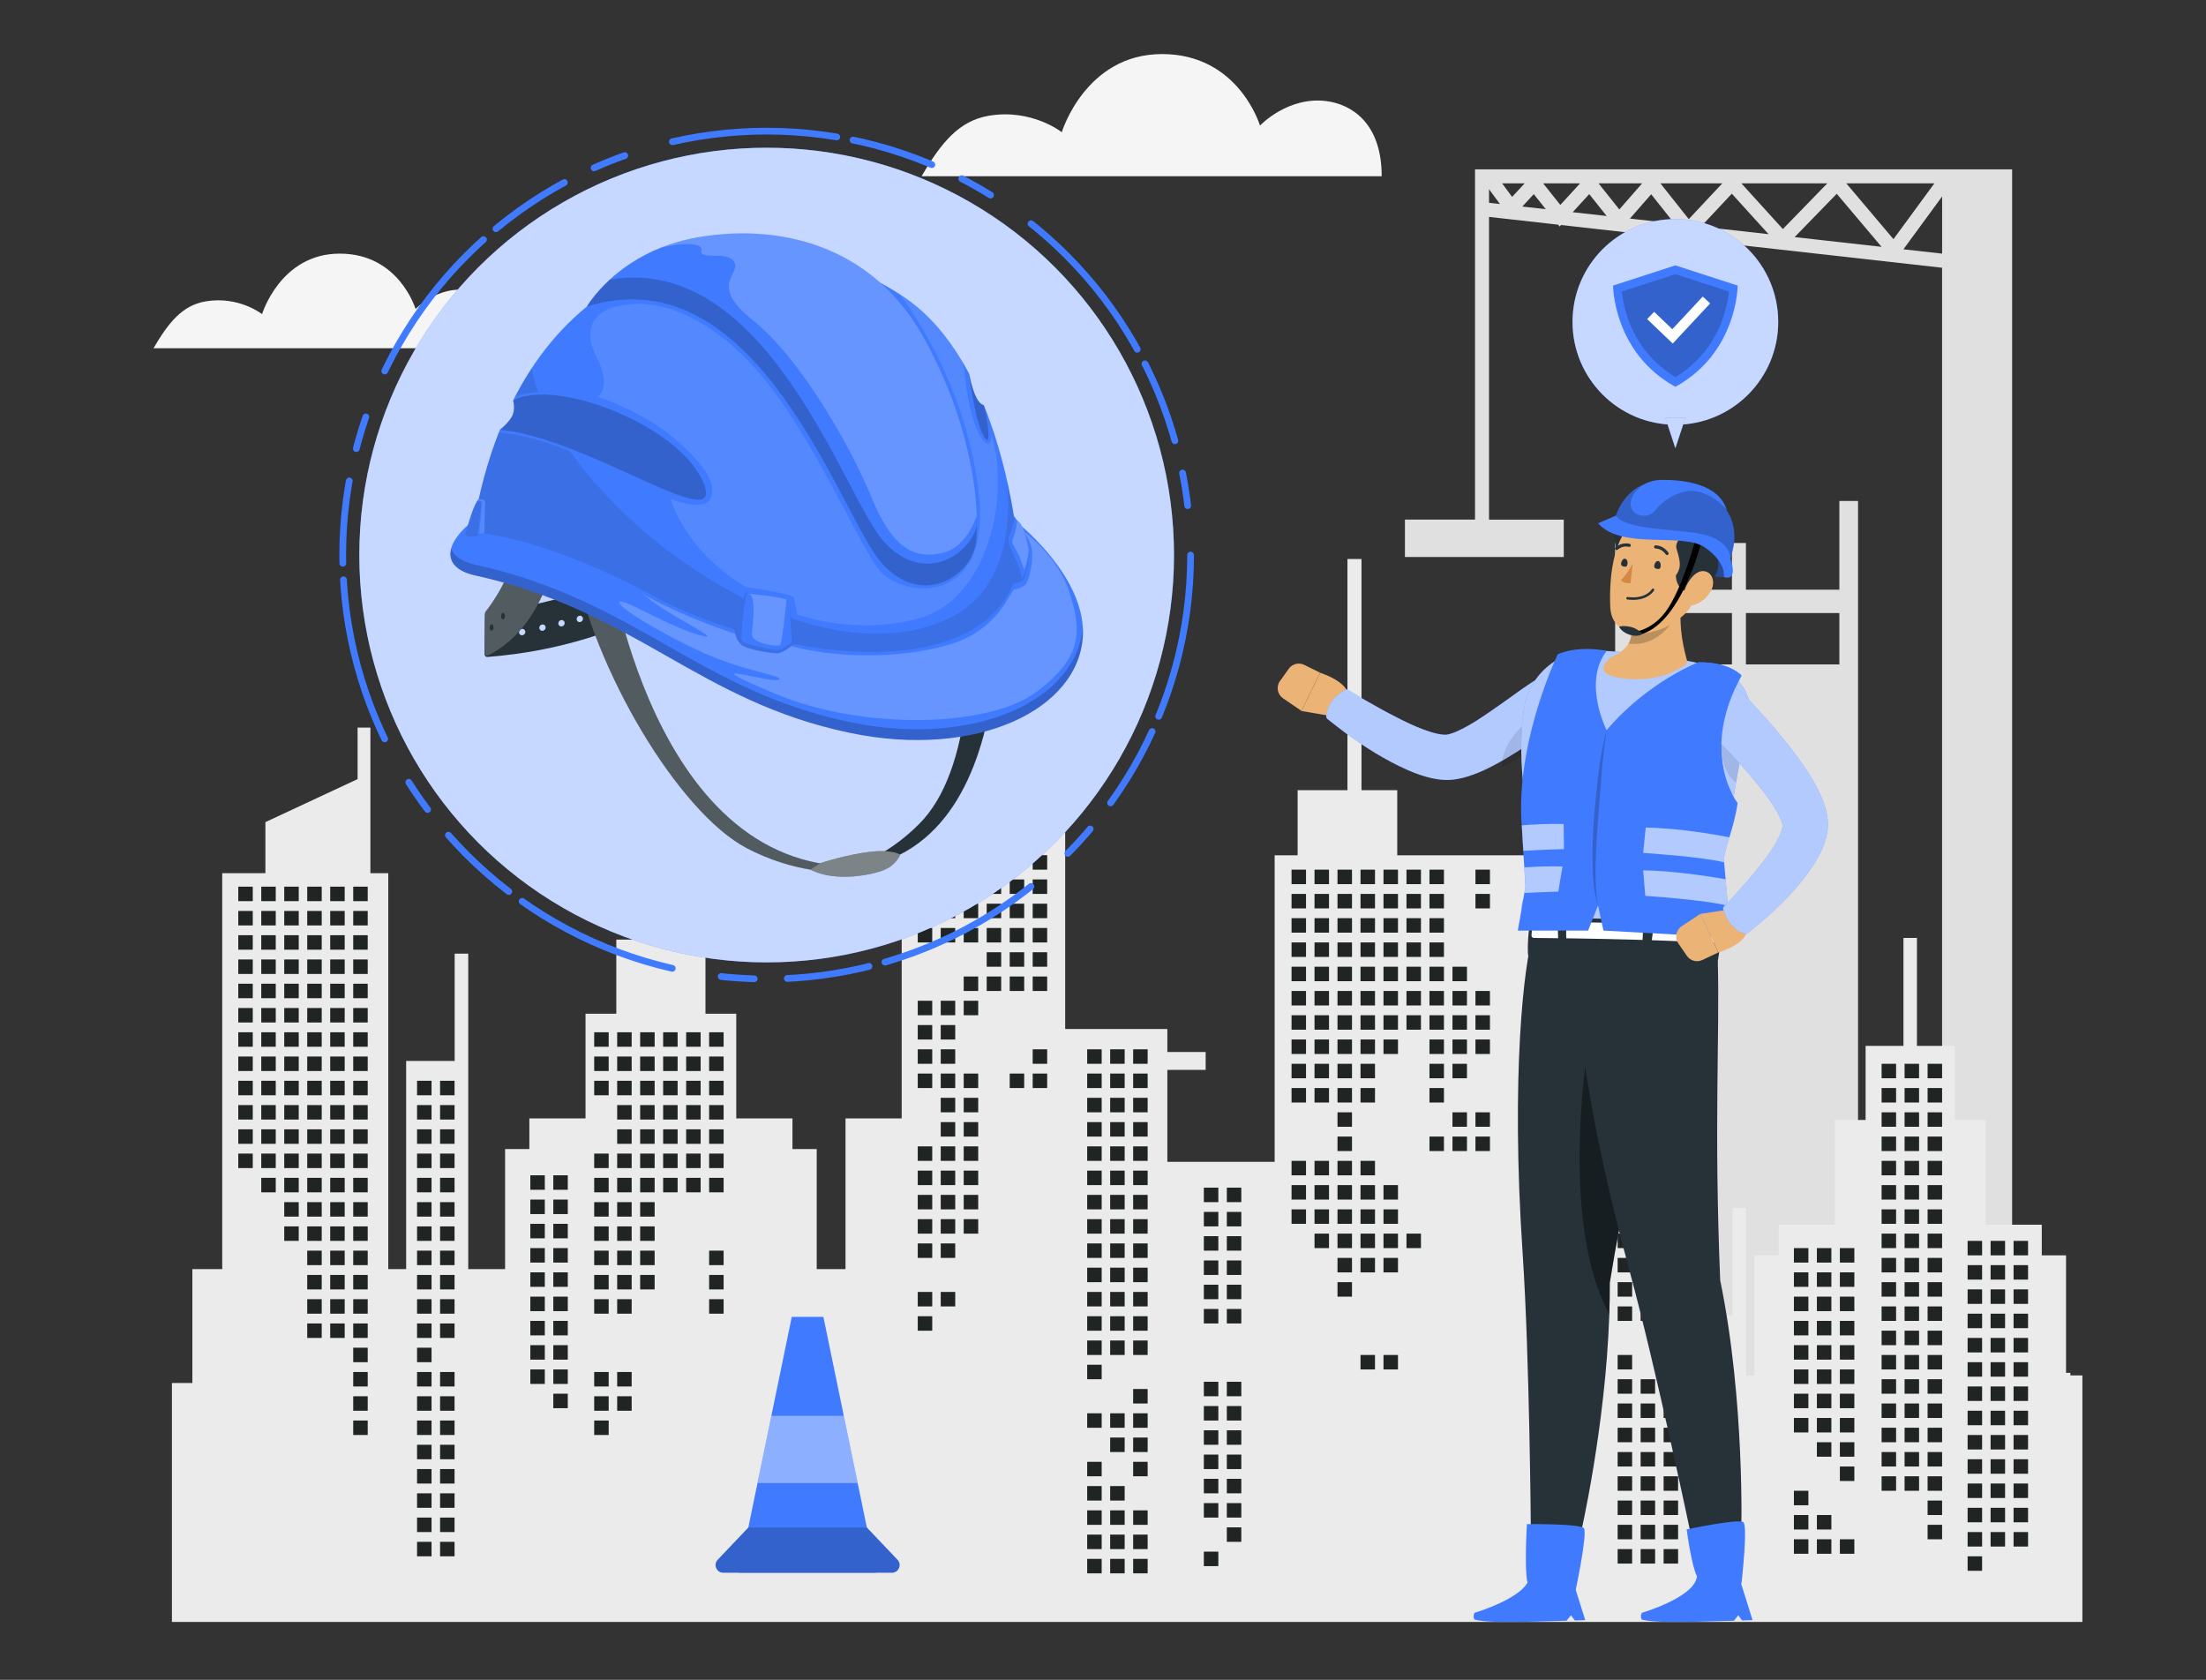 <?xml version="1.0" encoding="utf-8"?>
<!-- Generator: Adobe Illustrator 25.4.1, SVG Export Plug-In . SVG Version: 6.00 Build 0)  -->
<svg version="1.1" xmlns="http://www.w3.org/2000/svg" xmlns:xlink="http://www.w3.org/1999/xlink" x="0px" y="0px"
	 viewBox="0 0 656.57 500" style="enable-background:new 0 0 656.57 500;" xml:space="preserve">
<rect x="0" y="0" width="656.57" height="500" fill="#333333" stroke="none"/>
<style type="text/css">
	.st0{fill:#E0E0E0;}
	.st1{fill:#EBEBEB;}
	.st2{fill:#202422;}
	.st3{fill:#F5F5F5;}
	.st4{display:none;}
	.st5{display:inline;}
	.st6{fill:#407BFF;}
	.st7{opacity:0.9;fill:#FFFFFF;}
	.st8{opacity:0.2;enable-background:new    ;}
	.st9{opacity:0.4;fill:#FFFFFF;enable-background:new    ;}
	
		.st10{fill:none;stroke:#407BFF;stroke-width:2;stroke-linecap:round;stroke-linejoin:round;stroke-dasharray:49.244,4.924,24.622,9.849,9.849,14.773;}
	.st11{opacity:0.7;fill:#FFFFFF;enable-background:new    ;}
	.st12{fill:#263238;}
	.st13{opacity:0.2;fill:#FFFFFF;}
	.st14{opacity:0.4;fill:#FFFFFF;}
	.st15{opacity:0.2;}
	.st16{opacity:0.1;}
	.st17{opacity:0.1;fill:#FFFFFF;}
	.st18{opacity:0.7;fill:#FFFFFF;}
	.st19{fill:none;stroke:#FFFFFF;stroke-width:3;stroke-miterlimit:10;}
	.st20{fill:#EBB376;}
	.st21{opacity:0.6;}
	.st22{fill:#FFFFFF;}
	.st23{opacity:0.6;fill:#FFFFFF;enable-background:new    ;}
	.st24{opacity:0.4;}
	.st25{opacity:0.4;enable-background:new    ;}
	.st26{fill:#D58745;}
	.st27{fill:none;stroke:#263238;stroke-width:0.75;stroke-linecap:round;stroke-linejoin:round;stroke-miterlimit:10;}
</style>
<g id="Background_Complete">
	<g>
		<g>
			<path class="st0" d="M418.15,154.67v11.12h47.27v-11.12h-22.24V64.56l20.56,2.31l0.44,0.56l0.42-0.46l37.42,4.2l0.34,0.43
				l0.33-0.36l75.33,8.45v390.57h20.85V54.57v-2.78V50.4H439.01v12.51v1.18v90.57H418.15z M560.01,73.47l-25.88-2.9l12.54-12.89
				L560.01,73.47z M549.51,54.57h26.22l-12.18,16.62L549.51,54.57z M530.63,68.18l-12.35-13.61h25.58L530.63,68.18z M446.43,60.73
				l-3.25-0.36v-4.05L446.43,60.73z M447.07,54.57h6.71l-3.73,4.04L447.07,54.57z M470.28,54.57L464.4,61l-5.12-6.43H470.28z
				 M488.75,54.57l-6.79,7.77l-6.19-7.77H488.75z M512.61,54.57l-9.98,10.65l-8.45-10.65H512.61z M578.03,75.49l-11.52-1.29
				l11.52-15.72V75.49z M506.26,67.44l9.18-9.79l10.93,12.05L506.26,67.44z M498.37,66.55l-13.26-1.49l6.33-7.24L498.37,66.55z
				 M468.08,63.16l4.92-5.38l5.19,6.51L468.08,63.16z M460.07,62.26l-6.99-0.78l3.42-3.7L460.07,62.26z"/>
			<path class="st0" d="M486.28,157.45h-5.56v282.22h72.29V149.11h-5.56v26.41h-27.81v-13.9h-4.17v13.9h-29.2V157.45z
				 M519.64,182.47h27.81v15.29h-27.81V182.47z M486.28,182.47h29.2v15.29h-29.2V182.47z"/>
		</g>
		<g>
			<polygon class="st1" points="51.17,482.77 51.17,411.64 57.25,411.64 57.25,377.75 66.14,377.75 66.14,259.9 78.99,259.9 
				78.99,244.7 106.43,231.9 106.43,216.57 110.24,216.57 110.24,259.9 115.56,259.9 115.56,377.75 120.88,377.75 120.88,315.78 
				135.32,315.78 135.32,283.85 139.36,283.85 139.36,377.75 150.33,377.75 150.33,342.01 157.55,342.01 157.55,332.89 
				174.27,332.89 174.27,301.72 183.43,301.72 183.43,279.67 194.69,279.67 194.69,247.55 198.71,247.55 198.71,279.67 
				209.97,279.67 209.97,301.72 219.13,301.72 219.13,332.89 235.86,332.89 235.86,342.01 243.08,342.01 243.08,377.75 
				251.65,377.75 251.65,332.89 268.37,332.89 268.37,236.34 273.69,236.34 273.69,225.69 309.43,225.69 309.43,236.34 
				317.03,236.34 317.03,306.28 347.44,306.28 347.44,313.12 358.84,313.12 358.84,318.45 347.44,318.45 347.44,345.81 
				379.37,345.81 379.37,254.58 386.21,254.58 386.21,235.2 401.04,235.2 401.04,166.39 405.22,166.39 405.22,235.2 415.86,235.2 
				415.86,254.58 478.26,254.58 478.26,248.2 482.06,248.2 482.06,291.54 487.39,291.54 487.39,292.3 490.58,292.3 490.58,335.63 
				495.9,335.63 495.9,347.42 507.15,347.42 507.15,315.49 511.18,315.49 511.18,391.51 515.67,391.51 515.67,359.58 519.7,359.58 
				519.7,409.38 522.15,409.38 522.15,373.65 529.38,373.65 529.38,364.52 546.1,364.52 546.1,333.35 555.26,333.35 555.26,311.3 
				566.52,311.3 566.52,279.18 570.54,279.18 570.54,311.3 581.8,311.3 581.8,333.35 590.96,333.35 590.96,364.52 607.69,364.52 
				607.69,373.65 614.91,373.65 614.91,408.62 616.2,408.62 616.2,409.38 619.78,409.38 619.78,482.77 			"/>
			<g>
				<rect x="439.14" y="258.85" class="st2" width="4.31" height="4.31"/>
				<rect x="439.14" y="266.07" class="st2" width="4.31" height="4.31"/>
				<rect x="439.14" y="294.96" class="st2" width="4.31" height="4.31"/>
				<rect x="439.14" y="302.18" class="st2" width="4.31" height="4.31"/>
				<rect x="439.14" y="309.4" class="st2" width="4.31" height="4.31"/>
				<rect x="439.14" y="331.07" class="st2" width="4.31" height="4.31"/>
				<rect x="439.14" y="338.29" class="st2" width="4.31" height="4.31"/>
				<rect x="432.3" y="287.74" class="st2" width="4.31" height="4.31"/>
				<rect x="432.3" y="294.96" class="st2" width="4.31" height="4.31"/>
				<rect x="432.3" y="302.18" class="st2" width="4.31" height="4.31"/>
				<rect x="432.3" y="309.4" class="st2" width="4.31" height="4.31"/>
				<rect x="432.3" y="316.63" class="st2" width="4.31" height="4.31"/>
				<rect x="432.3" y="331.07" class="st2" width="4.31" height="4.31"/>
				<rect x="432.3" y="338.29" class="st2" width="4.31" height="4.31"/>
				<rect x="425.45" y="258.85" class="st2" width="4.31" height="4.31"/>
				<rect x="425.45" y="266.07" class="st2" width="4.31" height="4.31"/>
				<rect x="425.45" y="273.29" class="st2" width="4.31" height="4.31"/>
				<rect x="425.45" y="280.51" class="st2" width="4.31" height="4.31"/>
				<rect x="425.45" y="287.74" class="st2" width="4.31" height="4.31"/>
				<rect x="425.45" y="294.96" class="st2" width="4.31" height="4.31"/>
				<rect x="425.45" y="302.18" class="st2" width="4.31" height="4.31"/>
				<rect x="425.45" y="309.4" class="st2" width="4.31" height="4.31"/>
				<rect x="425.45" y="316.63" class="st2" width="4.31" height="4.31"/>
				<rect x="425.45" y="323.85" class="st2" width="4.31" height="4.31"/>
				<rect x="425.45" y="338.29" class="st2" width="4.31" height="4.31"/>
				<rect x="418.61" y="258.85" class="st2" width="4.31" height="4.31"/>
				<rect x="418.61" y="266.07" class="st2" width="4.31" height="4.31"/>
				<rect x="418.61" y="273.29" class="st2" width="4.31" height="4.31"/>
				<rect x="418.61" y="280.51" class="st2" width="4.31" height="4.31"/>
				<rect x="418.61" y="287.74" class="st2" width="4.31" height="4.31"/>
				<rect x="418.61" y="294.96" class="st2" width="4.31" height="4.31"/>
				<rect x="418.61" y="302.18" class="st2" width="4.31" height="4.31"/>
				<rect x="418.61" y="367.18" class="st2" width="4.31" height="4.31"/>
				<rect x="411.77" y="258.85" class="st2" width="4.31" height="4.31"/>
				<rect x="411.77" y="266.07" class="st2" width="4.31" height="4.31"/>
				<rect x="411.77" y="273.29" class="st2" width="4.31" height="4.31"/>
				<rect x="411.77" y="280.51" class="st2" width="4.31" height="4.31"/>
				<rect x="411.77" y="287.74" class="st2" width="4.31" height="4.31"/>
				<rect x="411.77" y="294.96" class="st2" width="4.31" height="4.31"/>
				<rect x="411.77" y="302.18" class="st2" width="4.31" height="4.31"/>
				<rect x="411.77" y="309.4" class="st2" width="4.31" height="4.31"/>
				<rect x="411.77" y="352.74" class="st2" width="4.31" height="4.31"/>
				<rect x="411.77" y="359.96" class="st2" width="4.31" height="4.31"/>
				<rect x="411.77" y="367.18" class="st2" width="4.31" height="4.31"/>
				<rect x="411.77" y="374.41" class="st2" width="4.31" height="4.31"/>
				<rect x="411.77" y="403.3" class="st2" width="4.31" height="4.31"/>
				<rect x="404.93" y="258.85" class="st2" width="4.31" height="4.31"/>
				<rect x="404.93" y="266.07" class="st2" width="4.31" height="4.31"/>
				<rect x="404.93" y="273.29" class="st2" width="4.31" height="4.31"/>
				<rect x="404.93" y="280.51" class="st2" width="4.31" height="4.31"/>
				<rect x="404.93" y="287.74" class="st2" width="4.31" height="4.31"/>
				<rect x="404.93" y="294.96" class="st2" width="4.31" height="4.31"/>
				<rect x="404.93" y="302.18" class="st2" width="4.31" height="4.31"/>
				<rect x="404.93" y="309.4" class="st2" width="4.31" height="4.31"/>
				<rect x="404.93" y="316.63" class="st2" width="4.31" height="4.31"/>
				<rect x="404.93" y="323.85" class="st2" width="4.31" height="4.31"/>
				<rect x="404.93" y="345.52" class="st2" width="4.31" height="4.31"/>
				<rect x="404.93" y="352.74" class="st2" width="4.31" height="4.31"/>
				<rect x="404.93" y="359.96" class="st2" width="4.31" height="4.31"/>
				<rect x="404.93" y="367.18" class="st2" width="4.31" height="4.31"/>
				<rect x="404.93" y="374.41" class="st2" width="4.31" height="4.31"/>
				<rect x="404.93" y="403.3" class="st2" width="4.31" height="4.31"/>
				<rect x="398.08" y="258.85" class="st2" width="4.31" height="4.31"/>
				<rect x="398.08" y="266.07" class="st2" width="4.31" height="4.31"/>
				<rect x="398.08" y="273.29" class="st2" width="4.31" height="4.31"/>
				<rect x="398.08" y="280.51" class="st2" width="4.31" height="4.31"/>
				<rect x="398.08" y="287.74" class="st2" width="4.31" height="4.31"/>
				<rect x="398.08" y="294.96" class="st2" width="4.31" height="4.31"/>
				<rect x="398.08" y="302.18" class="st2" width="4.31" height="4.31"/>
				<rect x="398.08" y="309.4" class="st2" width="4.31" height="4.31"/>
				<rect x="398.08" y="316.63" class="st2" width="4.31" height="4.31"/>
				<rect x="398.08" y="323.85" class="st2" width="4.31" height="4.31"/>
				<rect x="398.08" y="331.07" class="st2" width="4.31" height="4.31"/>
				<rect x="398.08" y="338.29" class="st2" width="4.31" height="4.31"/>
				<rect x="398.08" y="345.52" class="st2" width="4.31" height="4.31"/>
				<rect x="398.08" y="352.74" class="st2" width="4.31" height="4.31"/>
				<rect x="398.08" y="359.96" class="st2" width="4.31" height="4.31"/>
				<rect x="398.08" y="367.18" class="st2" width="4.31" height="4.31"/>
				<rect x="398.08" y="374.41" class="st2" width="4.31" height="4.31"/>
				<rect x="398.08" y="381.63" class="st2" width="4.31" height="4.31"/>
				<rect x="391.24" y="258.85" class="st2" width="4.31" height="4.31"/>
				<rect x="391.24" y="266.07" class="st2" width="4.31" height="4.31"/>
				<rect x="391.24" y="273.29" class="st2" width="4.31" height="4.31"/>
				<rect x="391.24" y="280.51" class="st2" width="4.31" height="4.31"/>
				<rect x="391.24" y="287.74" class="st2" width="4.31" height="4.31"/>
				<rect x="391.24" y="294.96" class="st2" width="4.31" height="4.31"/>
				<rect x="391.24" y="302.18" class="st2" width="4.31" height="4.31"/>
				<rect x="391.24" y="309.4" class="st2" width="4.31" height="4.31"/>
				<rect x="391.24" y="316.63" class="st2" width="4.31" height="4.31"/>
				<rect x="391.24" y="323.85" class="st2" width="4.31" height="4.31"/>
				<rect x="391.24" y="345.52" class="st2" width="4.31" height="4.31"/>
				<rect x="391.24" y="352.74" class="st2" width="4.31" height="4.31"/>
				<rect x="391.24" y="359.96" class="st2" width="4.31" height="4.31"/>
				<rect x="391.24" y="367.18" class="st2" width="4.31" height="4.31"/>
				<rect x="384.4" y="258.85" class="st2" width="4.31" height="4.31"/>
				<rect x="384.4" y="266.07" class="st2" width="4.31" height="4.31"/>
				<rect x="384.4" y="273.29" class="st2" width="4.31" height="4.31"/>
				<rect x="384.4" y="280.51" class="st2" width="4.31" height="4.31"/>
				<rect x="384.4" y="287.74" class="st2" width="4.31" height="4.31"/>
				<rect x="384.4" y="294.96" class="st2" width="4.31" height="4.31"/>
				<rect x="384.4" y="302.18" class="st2" width="4.31" height="4.31"/>
				<rect x="384.4" y="309.4" class="st2" width="4.31" height="4.31"/>
				<rect x="384.4" y="316.63" class="st2" width="4.31" height="4.31"/>
				<rect x="384.4" y="323.85" class="st2" width="4.31" height="4.31"/>
				<rect x="384.4" y="345.52" class="st2" width="4.31" height="4.31"/>
				<rect x="384.4" y="352.74" class="st2" width="4.31" height="4.31"/>
				<rect x="384.4" y="359.96" class="st2" width="4.31" height="4.31"/>
				<rect x="307.36" y="240.09" class="st2" width="4.31" height="4.31"/>
				<rect x="307.36" y="247.32" class="st2" width="4.31" height="4.31"/>
				<rect x="307.36" y="254.54" class="st2" width="4.31" height="4.31"/>
				<rect x="307.36" y="261.76" class="st2" width="4.31" height="4.31"/>
				<rect x="307.36" y="268.98" class="st2" width="4.31" height="4.31"/>
				<rect x="307.36" y="276.21" class="st2" width="4.31" height="4.31"/>
				<rect x="307.36" y="283.43" class="st2" width="4.31" height="4.31"/>
				<rect x="307.36" y="290.65" class="st2" width="4.31" height="4.31"/>
				<rect x="307.36" y="312.32" class="st2" width="4.31" height="4.31"/>
				<rect x="307.36" y="319.54" class="st2" width="4.31" height="4.31"/>
				<rect x="300.52" y="240.09" class="st2" width="4.31" height="4.31"/>
				<rect x="300.52" y="247.32" class="st2" width="4.31" height="4.31"/>
				<rect x="300.52" y="254.54" class="st2" width="4.31" height="4.31"/>
				<rect x="300.52" y="261.76" class="st2" width="4.31" height="4.31"/>
				<rect x="300.52" y="268.98" class="st2" width="4.31" height="4.31"/>
				<rect x="300.52" y="276.21" class="st2" width="4.31" height="4.31"/>
				<rect x="300.52" y="283.43" class="st2" width="4.31" height="4.31"/>
				<rect x="300.52" y="290.65" class="st2" width="4.31" height="4.31"/>
				<rect x="300.52" y="319.54" class="st2" width="4.31" height="4.31"/>
				<rect x="293.67" y="240.09" class="st2" width="4.31" height="4.31"/>
				<rect x="293.67" y="247.32" class="st2" width="4.31" height="4.31"/>
				<rect x="293.67" y="254.54" class="st2" width="4.31" height="4.31"/>
				<rect x="293.67" y="261.76" class="st2" width="4.31" height="4.31"/>
				<rect x="293.67" y="268.98" class="st2" width="4.31" height="4.31"/>
				<rect x="293.67" y="276.21" class="st2" width="4.31" height="4.31"/>
				<rect x="293.67" y="283.43" class="st2" width="4.31" height="4.31"/>
				<rect x="293.67" y="290.65" class="st2" width="4.31" height="4.31"/>
				<rect x="286.83" y="240.09" class="st2" width="4.31" height="4.31"/>
				<rect x="286.83" y="247.32" class="st2" width="4.31" height="4.31"/>
				<rect x="286.83" y="254.54" class="st2" width="4.31" height="4.31"/>
				<rect x="286.83" y="261.76" class="st2" width="4.31" height="4.31"/>
				<rect x="286.83" y="268.98" class="st2" width="4.31" height="4.31"/>
				<rect x="286.83" y="276.21" class="st2" width="4.31" height="4.31"/>
				<rect x="286.83" y="290.65" class="st2" width="4.31" height="4.31"/>
				<rect x="286.83" y="297.87" class="st2" width="4.31" height="4.31"/>
				<rect x="286.83" y="319.54" class="st2" width="4.31" height="4.31"/>
				<rect x="286.83" y="326.76" class="st2" width="4.31" height="4.31"/>
				<rect x="286.83" y="333.99" class="st2" width="4.31" height="4.31"/>
				<rect x="286.83" y="341.21" class="st2" width="4.31" height="4.31"/>
				<rect x="286.83" y="348.43" class="st2" width="4.31" height="4.31"/>
				<rect x="286.83" y="355.65" class="st2" width="4.31" height="4.31"/>
				<rect x="286.83" y="362.88" class="st2" width="4.31" height="4.31"/>
				<rect x="279.99" y="240.09" class="st2" width="4.31" height="4.31"/>
				<rect x="279.99" y="247.32" class="st2" width="4.31" height="4.31"/>
				<rect x="279.99" y="254.54" class="st2" width="4.31" height="4.31"/>
				<rect x="279.99" y="261.76" class="st2" width="4.31" height="4.31"/>
				<rect x="279.99" y="268.98" class="st2" width="4.31" height="4.31"/>
				<rect x="279.99" y="276.21" class="st2" width="4.31" height="4.31"/>
				<rect x="279.99" y="297.87" class="st2" width="4.31" height="4.31"/>
				<rect x="279.99" y="305.1" class="st2" width="4.31" height="4.31"/>
				<rect x="279.99" y="312.32" class="st2" width="4.31" height="4.31"/>
				<rect x="279.99" y="319.54" class="st2" width="4.31" height="4.31"/>
				<rect x="279.99" y="326.76" class="st2" width="4.31" height="4.31"/>
				<rect x="279.99" y="333.99" class="st2" width="4.31" height="4.31"/>
				<rect x="279.99" y="341.21" class="st2" width="4.31" height="4.31"/>
				<rect x="279.99" y="348.43" class="st2" width="4.31" height="4.31"/>
				<rect x="279.99" y="355.65" class="st2" width="4.31" height="4.31"/>
				<rect x="279.99" y="362.88" class="st2" width="4.31" height="4.31"/>
				<rect x="279.99" y="370.1" class="st2" width="4.31" height="4.31"/>
				<rect x="279.99" y="384.54" class="st2" width="4.31" height="4.31"/>
				<rect x="273.15" y="240.09" class="st2" width="4.31" height="4.31"/>
				<rect x="273.15" y="247.32" class="st2" width="4.31" height="4.31"/>
				<rect x="273.15" y="254.54" class="st2" width="4.31" height="4.31"/>
				<rect x="273.15" y="261.76" class="st2" width="4.31" height="4.31"/>
				<rect x="273.15" y="268.98" class="st2" width="4.31" height="4.31"/>
				<rect x="273.15" y="276.21" class="st2" width="4.31" height="4.31"/>
				<rect x="273.15" y="297.87" class="st2" width="4.31" height="4.31"/>
				<rect x="273.15" y="305.1" class="st2" width="4.31" height="4.31"/>
				<rect x="273.15" y="312.32" class="st2" width="4.31" height="4.31"/>
				<rect x="273.15" y="319.54" class="st2" width="4.31" height="4.31"/>
				<rect x="273.15" y="341.21" class="st2" width="4.31" height="4.31"/>
				<rect x="273.15" y="348.43" class="st2" width="4.31" height="4.31"/>
				<rect x="273.15" y="355.65" class="st2" width="4.31" height="4.31"/>
				<rect x="273.15" y="362.88" class="st2" width="4.31" height="4.31"/>
				<rect x="273.15" y="370.1" class="st2" width="4.31" height="4.31"/>
				<rect x="273.15" y="384.54" class="st2" width="4.31" height="4.31"/>
				<rect x="273.15" y="391.77" class="st2" width="4.31" height="4.31"/>
				<rect x="211.06" y="307.25" class="st2" width="4.31" height="4.31"/>
				<rect x="211.06" y="314.47" class="st2" width="4.31" height="4.31"/>
				<rect x="211.06" y="321.69" class="st2" width="4.31" height="4.31"/>
				<rect x="211.06" y="328.92" class="st2" width="4.31" height="4.31"/>
				<rect x="211.06" y="336.14" class="st2" width="4.31" height="4.31"/>
				<rect x="211.06" y="343.36" class="st2" width="4.31" height="4.31"/>
				<rect x="211.06" y="350.58" class="st2" width="4.31" height="4.31"/>
				<rect x="211.06" y="372.25" class="st2" width="4.31" height="4.31"/>
				<rect x="211.06" y="379.48" class="st2" width="4.31" height="4.31"/>
				<rect x="211.06" y="386.7" class="st2" width="4.31" height="4.31"/>
				<rect x="204.22" y="307.25" class="st2" width="4.31" height="4.31"/>
				<rect x="204.22" y="314.47" class="st2" width="4.31" height="4.31"/>
				<rect x="204.22" y="321.69" class="st2" width="4.31" height="4.31"/>
				<rect x="204.22" y="328.92" class="st2" width="4.31" height="4.31"/>
				<rect x="204.22" y="336.14" class="st2" width="4.31" height="4.31"/>
				<rect x="204.22" y="343.36" class="st2" width="4.31" height="4.31"/>
				<rect x="204.22" y="350.58" class="st2" width="4.31" height="4.31"/>
				<rect x="197.37" y="307.25" class="st2" width="4.31" height="4.31"/>
				<rect x="197.37" y="314.47" class="st2" width="4.31" height="4.31"/>
				<rect x="197.37" y="321.69" class="st2" width="4.31" height="4.31"/>
				<rect x="197.37" y="328.92" class="st2" width="4.31" height="4.31"/>
				<rect x="197.37" y="336.14" class="st2" width="4.31" height="4.31"/>
				<rect x="197.37" y="343.36" class="st2" width="4.31" height="4.31"/>
				<rect x="197.37" y="350.58" class="st2" width="4.31" height="4.31"/>
				<rect x="190.53" y="307.25" class="st2" width="4.31" height="4.31"/>
				<rect x="190.53" y="314.47" class="st2" width="4.31" height="4.31"/>
				<rect x="190.53" y="321.69" class="st2" width="4.31" height="4.31"/>
				<rect x="190.53" y="328.92" class="st2" width="4.31" height="4.31"/>
				<rect x="190.53" y="336.14" class="st2" width="4.31" height="4.31"/>
				<rect x="190.53" y="343.36" class="st2" width="4.31" height="4.31"/>
				<rect x="190.53" y="350.58" class="st2" width="4.31" height="4.31"/>
				<rect x="190.53" y="357.81" class="st2" width="4.31" height="4.31"/>
				<rect x="190.53" y="365.03" class="st2" width="4.31" height="4.31"/>
				<rect x="190.53" y="372.25" class="st2" width="4.31" height="4.31"/>
				<rect x="190.53" y="379.48" class="st2" width="4.31" height="4.31"/>
				<rect x="183.69" y="307.25" class="st2" width="4.31" height="4.31"/>
				<rect x="183.69" y="314.47" class="st2" width="4.31" height="4.31"/>
				<rect x="183.69" y="321.69" class="st2" width="4.31" height="4.31"/>
				<rect x="183.69" y="328.92" class="st2" width="4.31" height="4.31"/>
				<rect x="183.69" y="336.14" class="st2" width="4.31" height="4.31"/>
				<rect x="183.69" y="343.36" class="st2" width="4.31" height="4.31"/>
				<rect x="183.69" y="350.58" class="st2" width="4.31" height="4.31"/>
				<rect x="183.69" y="357.81" class="st2" width="4.31" height="4.31"/>
				<rect x="183.69" y="365.03" class="st2" width="4.31" height="4.31"/>
				<rect x="183.69" y="372.25" class="st2" width="4.31" height="4.31"/>
				<rect x="183.69" y="379.48" class="st2" width="4.31" height="4.31"/>
				<rect x="183.69" y="386.7" class="st2" width="4.31" height="4.31"/>
				<rect x="183.69" y="408.37" class="st2" width="4.31" height="4.31"/>
				<rect x="183.69" y="415.59" class="st2" width="4.31" height="4.31"/>
				<rect x="176.85" y="307.25" class="st2" width="4.31" height="4.31"/>
				<rect x="176.85" y="314.47" class="st2" width="4.31" height="4.31"/>
				<rect x="176.85" y="321.69" class="st2" width="4.31" height="4.31"/>
				<rect x="176.85" y="343.36" class="st2" width="4.31" height="4.31"/>
				<rect x="176.85" y="350.58" class="st2" width="4.31" height="4.31"/>
				<rect x="176.85" y="357.81" class="st2" width="4.31" height="4.31"/>
				<rect x="176.85" y="365.03" class="st2" width="4.31" height="4.31"/>
				<rect x="176.85" y="372.25" class="st2" width="4.31" height="4.31"/>
				<rect x="176.85" y="379.48" class="st2" width="4.31" height="4.31"/>
				<rect x="176.85" y="386.7" class="st2" width="4.31" height="4.31"/>
				<rect x="176.85" y="408.37" class="st2" width="4.31" height="4.31"/>
				<rect x="176.85" y="415.59" class="st2" width="4.31" height="4.31"/>
				<rect x="176.85" y="422.81" class="st2" width="4.31" height="4.31"/>
				<rect x="105.13" y="263.91" class="st2" width="4.31" height="4.31"/>
				<rect x="105.13" y="271.14" class="st2" width="4.31" height="4.31"/>
				<rect x="105.13" y="278.36" class="st2" width="4.31" height="4.31"/>
				<rect x="105.13" y="285.58" class="st2" width="4.31" height="4.31"/>
				<rect x="105.13" y="292.8" class="st2" width="4.31" height="4.31"/>
				<rect x="105.13" y="300.03" class="st2" width="4.31" height="4.31"/>
				<rect x="105.13" y="307.25" class="st2" width="4.31" height="4.31"/>
				<rect x="105.13" y="314.47" class="st2" width="4.31" height="4.31"/>
				<rect x="105.13" y="321.69" class="st2" width="4.31" height="4.31"/>
				<rect x="105.13" y="328.92" class="st2" width="4.31" height="4.31"/>
				<rect x="105.13" y="336.14" class="st2" width="4.31" height="4.31"/>
				<rect x="105.13" y="343.36" class="st2" width="4.31" height="4.31"/>
				<rect x="105.13" y="350.58" class="st2" width="4.31" height="4.31"/>
				<rect x="105.13" y="357.81" class="st2" width="4.31" height="4.31"/>
				<rect x="105.13" y="365.03" class="st2" width="4.31" height="4.31"/>
				<rect x="105.13" y="372.25" class="st2" width="4.31" height="4.31"/>
				<rect x="105.13" y="379.48" class="st2" width="4.31" height="4.31"/>
				<rect x="105.13" y="386.7" class="st2" width="4.31" height="4.31"/>
				<rect x="105.13" y="393.92" class="st2" width="4.31" height="4.31"/>
				<rect x="105.13" y="401.14" class="st2" width="4.31" height="4.31"/>
				<rect x="105.13" y="408.37" class="st2" width="4.31" height="4.31"/>
				<rect x="105.13" y="415.59" class="st2" width="4.31" height="4.31"/>
				<rect x="105.13" y="422.81" class="st2" width="4.31" height="4.31"/>
				<rect x="98.28" y="263.91" class="st2" width="4.31" height="4.31"/>
				<rect x="98.28" y="271.14" class="st2" width="4.31" height="4.31"/>
				<rect x="98.28" y="278.36" class="st2" width="4.31" height="4.31"/>
				<rect x="98.28" y="285.58" class="st2" width="4.31" height="4.31"/>
				<rect x="98.28" y="292.8" class="st2" width="4.31" height="4.31"/>
				<rect x="98.28" y="300.03" class="st2" width="4.31" height="4.31"/>
				<rect x="98.28" y="307.25" class="st2" width="4.31" height="4.31"/>
				<rect x="98.28" y="314.47" class="st2" width="4.31" height="4.31"/>
				<rect x="98.28" y="321.69" class="st2" width="4.31" height="4.31"/>
				<rect x="98.28" y="328.92" class="st2" width="4.31" height="4.31"/>
				<rect x="98.28" y="336.14" class="st2" width="4.31" height="4.31"/>
				<rect x="98.28" y="343.36" class="st2" width="4.31" height="4.31"/>
				<rect x="98.28" y="350.58" class="st2" width="4.31" height="4.31"/>
				<rect x="98.28" y="357.81" class="st2" width="4.31" height="4.31"/>
				<rect x="98.28" y="365.03" class="st2" width="4.31" height="4.31"/>
				<rect x="98.28" y="372.25" class="st2" width="4.31" height="4.31"/>
				<rect x="98.28" y="379.48" class="st2" width="4.31" height="4.31"/>
				<rect x="98.28" y="386.7" class="st2" width="4.31" height="4.31"/>
				<rect x="98.28" y="393.92" class="st2" width="4.31" height="4.31"/>
				<rect x="91.44" y="263.91" class="st2" width="4.31" height="4.31"/>
				<rect x="91.44" y="271.14" class="st2" width="4.31" height="4.31"/>
				<rect x="91.44" y="278.36" class="st2" width="4.31" height="4.31"/>
				<rect x="91.44" y="285.58" class="st2" width="4.31" height="4.31"/>
				<rect x="91.44" y="292.8" class="st2" width="4.31" height="4.31"/>
				<rect x="91.44" y="300.03" class="st2" width="4.31" height="4.31"/>
				<rect x="91.44" y="307.25" class="st2" width="4.31" height="4.31"/>
				<rect x="91.44" y="314.47" class="st2" width="4.31" height="4.31"/>
				<rect x="91.44" y="321.69" class="st2" width="4.31" height="4.31"/>
				<rect x="91.44" y="328.92" class="st2" width="4.31" height="4.31"/>
				<rect x="91.44" y="336.14" class="st2" width="4.31" height="4.31"/>
				<rect x="91.44" y="343.36" class="st2" width="4.31" height="4.31"/>
				<rect x="91.44" y="350.58" class="st2" width="4.31" height="4.31"/>
				<rect x="91.44" y="357.81" class="st2" width="4.31" height="4.31"/>
				<rect x="91.44" y="365.03" class="st2" width="4.31" height="4.31"/>
				<rect x="91.44" y="372.25" class="st2" width="4.31" height="4.31"/>
				<rect x="91.44" y="379.48" class="st2" width="4.31" height="4.31"/>
				<rect x="91.44" y="386.7" class="st2" width="4.31" height="4.31"/>
				<rect x="91.44" y="393.92" class="st2" width="4.31" height="4.31"/>
				<rect x="84.6" y="263.91" class="st2" width="4.31" height="4.31"/>
				<rect x="84.6" y="271.14" class="st2" width="4.31" height="4.31"/>
				<rect x="84.6" y="278.36" class="st2" width="4.31" height="4.31"/>
				<rect x="84.6" y="285.58" class="st2" width="4.31" height="4.31"/>
				<rect x="84.6" y="292.8" class="st2" width="4.31" height="4.31"/>
				<rect x="84.6" y="300.03" class="st2" width="4.31" height="4.31"/>
				<rect x="84.6" y="307.25" class="st2" width="4.31" height="4.31"/>
				<rect x="84.6" y="314.47" class="st2" width="4.31" height="4.31"/>
				<rect x="84.6" y="321.69" class="st2" width="4.31" height="4.31"/>
				<rect x="84.6" y="328.92" class="st2" width="4.31" height="4.31"/>
				<rect x="84.6" y="336.14" class="st2" width="4.31" height="4.31"/>
				<rect x="84.6" y="343.36" class="st2" width="4.31" height="4.31"/>
				<rect x="84.6" y="350.58" class="st2" width="4.31" height="4.31"/>
				<rect x="84.6" y="357.81" class="st2" width="4.31" height="4.31"/>
				<rect x="84.6" y="365.03" class="st2" width="4.31" height="4.31"/>
				<rect x="77.76" y="263.91" class="st2" width="4.31" height="4.31"/>
				<rect x="77.76" y="271.14" class="st2" width="4.31" height="4.31"/>
				<rect x="77.76" y="278.36" class="st2" width="4.31" height="4.31"/>
				<rect x="77.76" y="285.58" class="st2" width="4.31" height="4.31"/>
				<rect x="77.76" y="292.8" class="st2" width="4.31" height="4.31"/>
				<rect x="77.76" y="300.03" class="st2" width="4.31" height="4.31"/>
				<rect x="77.76" y="307.25" class="st2" width="4.31" height="4.31"/>
				<rect x="77.76" y="314.47" class="st2" width="4.31" height="4.31"/>
				<rect x="77.76" y="321.69" class="st2" width="4.31" height="4.31"/>
				<rect x="77.76" y="328.92" class="st2" width="4.31" height="4.31"/>
				<rect x="77.76" y="336.14" class="st2" width="4.31" height="4.31"/>
				<rect x="77.76" y="343.36" class="st2" width="4.31" height="4.31"/>
				<rect x="77.76" y="350.58" class="st2" width="4.31" height="4.31"/>
				<rect x="70.92" y="263.91" class="st2" width="4.31" height="4.31"/>
				<rect x="70.92" y="271.14" class="st2" width="4.31" height="4.31"/>
				<rect x="70.92" y="278.36" class="st2" width="4.31" height="4.31"/>
				<rect x="70.92" y="285.58" class="st2" width="4.31" height="4.31"/>
				<rect x="70.92" y="292.8" class="st2" width="4.31" height="4.31"/>
				<rect x="70.92" y="300.03" class="st2" width="4.31" height="4.31"/>
				<rect x="70.92" y="307.25" class="st2" width="4.31" height="4.31"/>
				<rect x="70.92" y="314.47" class="st2" width="4.31" height="4.31"/>
				<rect x="70.92" y="321.69" class="st2" width="4.31" height="4.31"/>
				<rect x="70.92" y="328.92" class="st2" width="4.31" height="4.31"/>
				<rect x="70.92" y="336.14" class="st2" width="4.31" height="4.31"/>
				<rect x="70.92" y="343.36" class="st2" width="4.31" height="4.31"/>
				<rect x="573.71" y="316.63" class="st2" width="4.31" height="4.31"/>
				<rect x="573.71" y="323.85" class="st2" width="4.31" height="4.31"/>
				<rect x="573.71" y="331.07" class="st2" width="4.31" height="4.31"/>
				<rect x="573.71" y="338.29" class="st2" width="4.31" height="4.31"/>
				<rect x="573.71" y="345.52" class="st2" width="4.31" height="4.31"/>
				<rect x="573.71" y="352.74" class="st2" width="4.31" height="4.31"/>
				<rect x="573.71" y="359.96" class="st2" width="4.31" height="4.31"/>
				<rect x="573.71" y="367.18" class="st2" width="4.31" height="4.31"/>
				<rect x="573.71" y="374.41" class="st2" width="4.31" height="4.31"/>
				<rect x="573.71" y="381.63" class="st2" width="4.31" height="4.31"/>
				<rect x="573.71" y="388.85" class="st2" width="4.31" height="4.31"/>
				<rect x="573.71" y="396.07" class="st2" width="4.31" height="4.31"/>
				<rect x="573.71" y="403.3" class="st2" width="4.31" height="4.31"/>
				<rect x="573.71" y="410.52" class="st2" width="4.31" height="4.31"/>
				<rect x="573.71" y="417.74" class="st2" width="4.31" height="4.31"/>
				<rect x="573.71" y="424.96" class="st2" width="4.31" height="4.31"/>
				<rect x="573.71" y="432.19" class="st2" width="4.31" height="4.31"/>
				<rect x="573.71" y="439.41" class="st2" width="4.31" height="4.31"/>
				<rect x="573.71" y="446.63" class="st2" width="4.31" height="4.31"/>
				<rect x="573.71" y="453.85" class="st2" width="4.31" height="4.31"/>
				<rect x="566.86" y="316.63" class="st2" width="4.31" height="4.31"/>
				<rect x="566.86" y="323.85" class="st2" width="4.31" height="4.31"/>
				<rect x="566.86" y="331.07" class="st2" width="4.31" height="4.31"/>
				<rect x="566.86" y="338.29" class="st2" width="4.31" height="4.31"/>
				<rect x="566.86" y="345.52" class="st2" width="4.31" height="4.31"/>
				<rect x="566.86" y="352.74" class="st2" width="4.31" height="4.31"/>
				<rect x="566.86" y="359.96" class="st2" width="4.31" height="4.31"/>
				<rect x="566.86" y="367.18" class="st2" width="4.31" height="4.31"/>
				<rect x="566.86" y="374.41" class="st2" width="4.31" height="4.31"/>
				<rect x="566.86" y="381.63" class="st2" width="4.31" height="4.31"/>
				<rect x="566.86" y="388.85" class="st2" width="4.31" height="4.31"/>
				<rect x="566.86" y="396.07" class="st2" width="4.31" height="4.31"/>
				<rect x="566.86" y="403.3" class="st2" width="4.31" height="4.31"/>
				<rect x="566.86" y="410.52" class="st2" width="4.31" height="4.31"/>
				<rect x="566.86" y="417.74" class="st2" width="4.31" height="4.31"/>
				<rect x="566.86" y="424.96" class="st2" width="4.31" height="4.31"/>
				<rect x="566.86" y="432.19" class="st2" width="4.31" height="4.31"/>
				<rect x="566.86" y="439.41" class="st2" width="4.31" height="4.31"/>
				<rect x="560.02" y="316.63" class="st2" width="4.31" height="4.31"/>
				<rect x="560.02" y="323.85" class="st2" width="4.31" height="4.31"/>
				<rect x="560.02" y="331.07" class="st2" width="4.31" height="4.31"/>
				<rect x="560.02" y="338.29" class="st2" width="4.31" height="4.31"/>
				<rect x="560.02" y="345.52" class="st2" width="4.31" height="4.31"/>
				<rect x="560.02" y="352.74" class="st2" width="4.31" height="4.31"/>
				<rect x="560.02" y="359.96" class="st2" width="4.31" height="4.31"/>
				<rect x="560.02" y="367.18" class="st2" width="4.31" height="4.31"/>
				<rect x="560.02" y="374.41" class="st2" width="4.31" height="4.31"/>
				<rect x="560.02" y="381.63" class="st2" width="4.31" height="4.31"/>
				<rect x="560.02" y="388.85" class="st2" width="4.31" height="4.31"/>
				<rect x="560.02" y="396.07" class="st2" width="4.31" height="4.31"/>
				<rect x="560.02" y="403.3" class="st2" width="4.31" height="4.31"/>
				<rect x="560.02" y="410.52" class="st2" width="4.31" height="4.31"/>
				<rect x="560.02" y="417.74" class="st2" width="4.31" height="4.31"/>
				<rect x="560.02" y="424.96" class="st2" width="4.31" height="4.31"/>
				<rect x="560.02" y="432.19" class="st2" width="4.31" height="4.31"/>
				<rect x="560.02" y="439.41" class="st2" width="4.31" height="4.31"/>
				<rect x="599.3" y="369.34" class="st2" width="4.31" height="4.31"/>
				<rect x="599.3" y="376.56" class="st2" width="4.31" height="4.31"/>
				<rect x="599.3" y="383.78" class="st2" width="4.31" height="4.31"/>
				<rect x="599.3" y="391.01" class="st2" width="4.31" height="4.31"/>
				<rect x="599.3" y="398.23" class="st2" width="4.31" height="4.31"/>
				<rect x="599.3" y="405.45" class="st2" width="4.31" height="4.31"/>
				<rect x="599.3" y="412.67" class="st2" width="4.31" height="4.31"/>
				<rect x="599.3" y="419.9" class="st2" width="4.31" height="4.31"/>
				<rect x="599.3" y="427.12" class="st2" width="4.31" height="4.31"/>
				<rect x="599.3" y="434.34" class="st2" width="4.31" height="4.31"/>
				<rect x="599.3" y="441.56" class="st2" width="4.31" height="4.31"/>
				<rect x="599.3" y="448.79" class="st2" width="4.31" height="4.31"/>
				<rect x="599.3" y="456.01" class="st2" width="4.31" height="4.31"/>
				<rect x="592.46" y="369.34" class="st2" width="4.31" height="4.31"/>
				<rect x="592.46" y="376.56" class="st2" width="4.31" height="4.31"/>
				<rect x="592.46" y="383.78" class="st2" width="4.31" height="4.31"/>
				<rect x="592.46" y="391.01" class="st2" width="4.31" height="4.31"/>
				<rect x="592.46" y="398.23" class="st2" width="4.31" height="4.31"/>
				<rect x="592.46" y="405.45" class="st2" width="4.31" height="4.31"/>
				<rect x="592.46" y="412.67" class="st2" width="4.31" height="4.31"/>
				<rect x="592.46" y="419.9" class="st2" width="4.31" height="4.31"/>
				<rect x="592.46" y="427.12" class="st2" width="4.31" height="4.31"/>
				<rect x="592.46" y="434.34" class="st2" width="4.31" height="4.31"/>
				<rect x="592.46" y="441.56" class="st2" width="4.31" height="4.31"/>
				<rect x="592.46" y="448.79" class="st2" width="4.31" height="4.31"/>
				<rect x="592.46" y="456.01" class="st2" width="4.31" height="4.31"/>
				<rect x="585.62" y="369.34" class="st2" width="4.31" height="4.31"/>
				<rect x="585.62" y="376.56" class="st2" width="4.31" height="4.31"/>
				<rect x="585.62" y="383.78" class="st2" width="4.31" height="4.31"/>
				<rect x="585.62" y="391.01" class="st2" width="4.31" height="4.31"/>
				<rect x="585.62" y="398.23" class="st2" width="4.31" height="4.31"/>
				<rect x="585.62" y="405.45" class="st2" width="4.31" height="4.31"/>
				<rect x="585.62" y="412.67" class="st2" width="4.31" height="4.31"/>
				<rect x="585.62" y="419.9" class="st2" width="4.31" height="4.31"/>
				<rect x="585.62" y="427.12" class="st2" width="4.31" height="4.31"/>
				<rect x="585.62" y="434.34" class="st2" width="4.31" height="4.31"/>
				<rect x="585.62" y="441.56" class="st2" width="4.31" height="4.31"/>
				<rect x="585.62" y="448.79" class="st2" width="4.31" height="4.31"/>
				<rect x="585.62" y="456.01" class="st2" width="4.31" height="4.31"/>
				<rect x="585.62" y="463.23" class="st2" width="4.31" height="4.31"/>
				<rect x="547.6" y="371.49" class="st2" width="4.31" height="4.31"/>
				<rect x="547.6" y="378.71" class="st2" width="4.31" height="4.31"/>
				<rect x="547.6" y="385.94" class="st2" width="4.31" height="4.31"/>
				<rect x="547.6" y="393.16" class="st2" width="4.31" height="4.31"/>
				<rect x="547.6" y="400.38" class="st2" width="4.31" height="4.31"/>
				<rect x="547.6" y="407.61" class="st2" width="4.31" height="4.31"/>
				<rect x="547.6" y="414.83" class="st2" width="4.31" height="4.31"/>
				<rect x="547.6" y="422.05" class="st2" width="4.31" height="4.31"/>
				<rect x="547.6" y="429.27" class="st2" width="4.31" height="4.31"/>
				<rect x="547.6" y="436.5" class="st2" width="4.31" height="4.31"/>
				<rect x="547.6" y="458.16" class="st2" width="4.31" height="4.31"/>
				<rect x="540.76" y="371.49" class="st2" width="4.31" height="4.31"/>
				<rect x="540.76" y="378.71" class="st2" width="4.31" height="4.31"/>
				<rect x="540.76" y="385.94" class="st2" width="4.31" height="4.31"/>
				<rect x="540.76" y="393.16" class="st2" width="4.31" height="4.31"/>
				<rect x="540.76" y="400.38" class="st2" width="4.31" height="4.31"/>
				<rect x="540.76" y="407.61" class="st2" width="4.31" height="4.31"/>
				<rect x="540.76" y="414.83" class="st2" width="4.31" height="4.31"/>
				<rect x="540.76" y="422.05" class="st2" width="4.31" height="4.31"/>
				<rect x="540.76" y="429.27" class="st2" width="4.31" height="4.31"/>
				<rect x="540.76" y="450.94" class="st2" width="4.31" height="4.31"/>
				<rect x="540.76" y="458.16" class="st2" width="4.31" height="4.31"/>
				<rect x="533.92" y="371.49" class="st2" width="4.31" height="4.31"/>
				<rect x="533.92" y="378.71" class="st2" width="4.31" height="4.31"/>
				<rect x="533.92" y="385.94" class="st2" width="4.31" height="4.31"/>
				<rect x="533.92" y="393.16" class="st2" width="4.31" height="4.31"/>
				<rect x="533.92" y="400.38" class="st2" width="4.31" height="4.31"/>
				<rect x="533.92" y="407.61" class="st2" width="4.31" height="4.31"/>
				<rect x="533.92" y="414.83" class="st2" width="4.31" height="4.31"/>
				<rect x="533.92" y="422.05" class="st2" width="4.31" height="4.31"/>
				<rect x="533.92" y="443.72" class="st2" width="4.31" height="4.31"/>
				<rect x="533.92" y="450.94" class="st2" width="4.31" height="4.31"/>
				<rect x="533.92" y="458.16" class="st2" width="4.31" height="4.31"/>
				<rect x="470.31" y="261.76" class="st2" width="4.31" height="4.31"/>
				<rect x="470.31" y="268.98" class="st2" width="4.31" height="4.31"/>
				<rect x="470.31" y="276.21" class="st2" width="4.31" height="4.31"/>
				<rect x="470.31" y="283.43" class="st2" width="4.31" height="4.31"/>
				<rect x="470.31" y="290.65" class="st2" width="4.31" height="4.31"/>
				<rect x="470.31" y="297.87" class="st2" width="4.31" height="4.31"/>
				<rect x="470.31" y="305.1" class="st2" width="4.31" height="4.31"/>
				<rect x="470.31" y="312.32" class="st2" width="4.31" height="4.31"/>
				<rect x="470.31" y="319.54" class="st2" width="4.31" height="4.31"/>
				<rect x="470.31" y="326.76" class="st2" width="4.31" height="4.31"/>
				<rect x="470.31" y="333.99" class="st2" width="4.31" height="4.31"/>
				<rect x="470.31" y="341.21" class="st2" width="4.31" height="4.31"/>
				<rect x="470.31" y="348.43" class="st2" width="4.31" height="4.31"/>
				<rect x="470.31" y="355.65" class="st2" width="4.31" height="4.31"/>
				<rect x="470.31" y="362.88" class="st2" width="4.31" height="4.31"/>
				<rect x="470.31" y="370.1" class="st2" width="4.31" height="4.31"/>
				<rect x="470.31" y="377.32" class="st2" width="4.31" height="4.31"/>
				<rect x="470.31" y="391.77" class="st2" width="4.31" height="4.31"/>
				<rect x="470.31" y="398.99" class="st2" width="4.31" height="4.31"/>
				<rect x="470.31" y="406.21" class="st2" width="4.31" height="4.31"/>
				<rect x="470.31" y="413.43" class="st2" width="4.31" height="4.31"/>
				<rect x="470.31" y="420.66" class="st2" width="4.31" height="4.31"/>
				<rect x="463.47" y="261.76" class="st2" width="4.31" height="4.31"/>
				<rect x="463.47" y="268.98" class="st2" width="4.31" height="4.31"/>
				<rect x="463.47" y="276.21" class="st2" width="4.31" height="4.31"/>
				<rect x="463.47" y="283.43" class="st2" width="4.31" height="4.31"/>
				<rect x="463.47" y="290.65" class="st2" width="4.31" height="4.31"/>
				<rect x="463.47" y="297.87" class="st2" width="4.31" height="4.31"/>
				<rect x="463.47" y="305.1" class="st2" width="4.31" height="4.31"/>
				<rect x="463.47" y="312.32" class="st2" width="4.31" height="4.31"/>
				<rect x="463.47" y="319.54" class="st2" width="4.31" height="4.31"/>
				<rect x="463.47" y="326.76" class="st2" width="4.31" height="4.31"/>
				<rect x="463.47" y="333.99" class="st2" width="4.31" height="4.31"/>
				<rect x="463.47" y="341.21" class="st2" width="4.31" height="4.31"/>
				<rect x="463.47" y="348.43" class="st2" width="4.31" height="4.31"/>
				<rect x="463.47" y="355.65" class="st2" width="4.31" height="4.31"/>
				<rect x="463.47" y="362.88" class="st2" width="4.31" height="4.31"/>
				<rect x="463.47" y="370.1" class="st2" width="4.31" height="4.31"/>
				<rect x="463.47" y="413.43" class="st2" width="4.31" height="4.31"/>
				<rect x="463.47" y="420.66" class="st2" width="4.31" height="4.31"/>
				<rect x="456.62" y="261.76" class="st2" width="4.31" height="4.31"/>
				<rect x="456.62" y="268.98" class="st2" width="4.31" height="4.31"/>
				<rect x="456.62" y="276.21" class="st2" width="4.31" height="4.31"/>
				<rect x="456.62" y="283.43" class="st2" width="4.31" height="4.31"/>
				<rect x="456.62" y="290.65" class="st2" width="4.31" height="4.31"/>
				<rect x="456.62" y="297.87" class="st2" width="4.31" height="4.31"/>
				<rect x="456.62" y="305.1" class="st2" width="4.31" height="4.31"/>
				<rect x="456.62" y="312.32" class="st2" width="4.31" height="4.31"/>
				<rect x="456.62" y="319.54" class="st2" width="4.31" height="4.31"/>
				<rect x="456.62" y="326.76" class="st2" width="4.31" height="4.31"/>
				<rect x="456.62" y="333.99" class="st2" width="4.31" height="4.31"/>
				<rect x="456.62" y="341.21" class="st2" width="4.31" height="4.31"/>
				<rect x="456.62" y="348.43" class="st2" width="4.31" height="4.31"/>
				<rect x="456.62" y="355.65" class="st2" width="4.31" height="4.31"/>
				<rect x="456.62" y="362.88" class="st2" width="4.31" height="4.31"/>
				<rect x="456.62" y="370.1" class="st2" width="4.31" height="4.31"/>
				<rect x="456.62" y="384.54" class="st2" width="4.31" height="4.31"/>
				<rect x="456.62" y="391.77" class="st2" width="4.31" height="4.31"/>
				<rect x="456.62" y="398.99" class="st2" width="4.31" height="4.31"/>
				<rect x="456.62" y="406.21" class="st2" width="4.31" height="4.31"/>
				<rect x="456.62" y="420.66" class="st2" width="4.31" height="4.31"/>
				<rect x="495.14" y="352.74" class="st2" width="4.31" height="4.31"/>
				<rect x="495.14" y="359.96" class="st2" width="4.31" height="4.31"/>
				<rect x="495.14" y="367.18" class="st2" width="4.31" height="4.31"/>
				<rect x="495.14" y="374.41" class="st2" width="4.31" height="4.31"/>
				<rect x="495.14" y="381.63" class="st2" width="4.31" height="4.31"/>
				<rect x="495.14" y="388.85" class="st2" width="4.31" height="4.31"/>
				<rect x="495.14" y="396.07" class="st2" width="4.31" height="4.31"/>
				<rect x="495.14" y="410.52" class="st2" width="4.31" height="4.31"/>
				<rect x="495.14" y="417.74" class="st2" width="4.31" height="4.31"/>
				<rect x="495.14" y="424.96" class="st2" width="4.31" height="4.31"/>
				<rect x="495.14" y="432.19" class="st2" width="4.31" height="4.31"/>
				<rect x="495.14" y="439.41" class="st2" width="4.31" height="4.31"/>
				<rect x="495.14" y="446.63" class="st2" width="4.31" height="4.31"/>
				<rect x="495.14" y="453.85" class="st2" width="4.31" height="4.31"/>
				<rect x="495.14" y="461.08" class="st2" width="4.31" height="4.31"/>
				<rect x="488.3" y="352.74" class="st2" width="4.31" height="4.31"/>
				<rect x="488.3" y="359.96" class="st2" width="4.31" height="4.31"/>
				<rect x="488.3" y="367.18" class="st2" width="4.31" height="4.31"/>
				<rect x="488.3" y="374.41" class="st2" width="4.31" height="4.31"/>
				<rect x="488.3" y="381.63" class="st2" width="4.31" height="4.31"/>
				<rect x="488.3" y="388.85" class="st2" width="4.31" height="4.31"/>
				<rect x="488.3" y="410.52" class="st2" width="4.31" height="4.31"/>
				<rect x="488.3" y="417.74" class="st2" width="4.31" height="4.31"/>
				<rect x="488.3" y="424.96" class="st2" width="4.31" height="4.31"/>
				<rect x="488.3" y="432.19" class="st2" width="4.31" height="4.31"/>
				<rect x="488.3" y="439.41" class="st2" width="4.31" height="4.31"/>
				<rect x="488.3" y="446.63" class="st2" width="4.31" height="4.31"/>
				<rect x="488.3" y="453.85" class="st2" width="4.31" height="4.31"/>
				<rect x="488.3" y="461.08" class="st2" width="4.31" height="4.31"/>
				<rect x="481.46" y="352.74" class="st2" width="4.31" height="4.31"/>
				<rect x="481.46" y="359.96" class="st2" width="4.31" height="4.31"/>
				<rect x="481.46" y="367.18" class="st2" width="4.31" height="4.31"/>
				<rect x="481.46" y="374.41" class="st2" width="4.31" height="4.31"/>
				<rect x="481.46" y="381.63" class="st2" width="4.31" height="4.31"/>
				<rect x="481.46" y="388.85" class="st2" width="4.31" height="4.31"/>
				<rect x="481.46" y="403.3" class="st2" width="4.31" height="4.31"/>
				<rect x="481.46" y="410.52" class="st2" width="4.31" height="4.31"/>
				<rect x="481.46" y="417.74" class="st2" width="4.31" height="4.31"/>
				<rect x="481.46" y="424.96" class="st2" width="4.31" height="4.31"/>
				<rect x="481.46" y="432.19" class="st2" width="4.31" height="4.31"/>
				<rect x="481.46" y="439.41" class="st2" width="4.31" height="4.31"/>
				<rect x="481.46" y="446.63" class="st2" width="4.31" height="4.31"/>
				<rect x="481.46" y="453.85" class="st2" width="4.31" height="4.31"/>
				<rect x="481.46" y="461.08" class="st2" width="4.31" height="4.31"/>
				<rect x="337.26" y="312.32" class="st2" width="4.31" height="4.31"/>
				<rect x="337.26" y="319.54" class="st2" width="4.31" height="4.31"/>
				<rect x="337.26" y="326.76" class="st2" width="4.31" height="4.31"/>
				<rect x="337.26" y="333.99" class="st2" width="4.31" height="4.31"/>
				<rect x="337.26" y="341.21" class="st2" width="4.31" height="4.31"/>
				<rect x="337.26" y="348.43" class="st2" width="4.31" height="4.31"/>
				<rect x="337.26" y="355.65" class="st2" width="4.31" height="4.31"/>
				<rect x="337.26" y="362.88" class="st2" width="4.31" height="4.31"/>
				<rect x="337.26" y="370.1" class="st2" width="4.31" height="4.31"/>
				<rect x="337.26" y="377.32" class="st2" width="4.31" height="4.31"/>
				<rect x="337.26" y="384.54" class="st2" width="4.31" height="4.31"/>
				<rect x="337.26" y="391.77" class="st2" width="4.31" height="4.31"/>
				<rect x="337.26" y="398.99" class="st2" width="4.31" height="4.31"/>
				<rect x="337.26" y="413.43" class="st2" width="4.31" height="4.31"/>
				<rect x="337.26" y="420.66" class="st2" width="4.31" height="4.31"/>
				<rect x="337.26" y="427.88" class="st2" width="4.31" height="4.31"/>
				<rect x="337.26" y="435.1" class="st2" width="4.31" height="4.31"/>
				<rect x="337.26" y="449.55" class="st2" width="4.31" height="4.31"/>
				<rect x="337.26" y="456.77" class="st2" width="4.31" height="4.31"/>
				<rect x="337.26" y="463.99" class="st2" width="4.31" height="4.31"/>
				<rect x="330.42" y="312.32" class="st2" width="4.31" height="4.31"/>
				<rect x="330.42" y="319.54" class="st2" width="4.31" height="4.31"/>
				<rect x="330.42" y="326.76" class="st2" width="4.31" height="4.31"/>
				<rect x="330.42" y="333.99" class="st2" width="4.31" height="4.31"/>
				<rect x="330.42" y="341.21" class="st2" width="4.31" height="4.31"/>
				<rect x="330.42" y="348.43" class="st2" width="4.31" height="4.31"/>
				<rect x="330.42" y="355.65" class="st2" width="4.31" height="4.31"/>
				<rect x="330.42" y="362.88" class="st2" width="4.31" height="4.31"/>
				<rect x="330.42" y="370.1" class="st2" width="4.31" height="4.31"/>
				<rect x="330.42" y="377.32" class="st2" width="4.31" height="4.31"/>
				<rect x="330.42" y="384.54" class="st2" width="4.31" height="4.31"/>
				<rect x="330.42" y="391.77" class="st2" width="4.31" height="4.31"/>
				<rect x="330.42" y="398.99" class="st2" width="4.31" height="4.31"/>
				<rect x="330.42" y="420.66" class="st2" width="4.31" height="4.31"/>
				<rect x="330.42" y="427.88" class="st2" width="4.31" height="4.31"/>
				<rect x="330.42" y="442.32" class="st2" width="4.31" height="4.31"/>
				<rect x="330.42" y="449.55" class="st2" width="4.31" height="4.31"/>
				<rect x="330.42" y="456.77" class="st2" width="4.31" height="4.31"/>
				<rect x="330.42" y="463.99" class="st2" width="4.31" height="4.31"/>
				<rect x="323.58" y="312.32" class="st2" width="4.31" height="4.31"/>
				<rect x="323.58" y="319.54" class="st2" width="4.31" height="4.31"/>
				<rect x="323.58" y="326.76" class="st2" width="4.31" height="4.31"/>
				<rect x="323.58" y="333.99" class="st2" width="4.31" height="4.31"/>
				<rect x="323.58" y="341.21" class="st2" width="4.31" height="4.31"/>
				<rect x="323.58" y="348.43" class="st2" width="4.31" height="4.31"/>
				<rect x="323.58" y="355.65" class="st2" width="4.31" height="4.31"/>
				<rect x="323.58" y="362.88" class="st2" width="4.31" height="4.31"/>
				<rect x="323.58" y="370.1" class="st2" width="4.31" height="4.31"/>
				<rect x="323.58" y="377.32" class="st2" width="4.31" height="4.31"/>
				<rect x="323.58" y="384.54" class="st2" width="4.31" height="4.31"/>
				<rect x="323.58" y="391.77" class="st2" width="4.31" height="4.31"/>
				<rect x="323.58" y="398.99" class="st2" width="4.31" height="4.31"/>
				<rect x="323.58" y="406.21" class="st2" width="4.31" height="4.31"/>
				<rect x="323.58" y="420.66" class="st2" width="4.31" height="4.31"/>
				<rect x="323.58" y="435.1" class="st2" width="4.31" height="4.31"/>
				<rect x="323.58" y="442.32" class="st2" width="4.31" height="4.31"/>
				<rect x="323.58" y="449.55" class="st2" width="4.31" height="4.31"/>
				<rect x="323.58" y="456.77" class="st2" width="4.31" height="4.31"/>
				<rect x="323.58" y="463.99" class="st2" width="4.31" height="4.31"/>
				<rect x="365.14" y="353.5" class="st2" width="4.31" height="4.31"/>
				<rect x="365.14" y="360.72" class="st2" width="4.31" height="4.31"/>
				<rect x="365.14" y="367.94" class="st2" width="4.31" height="4.31"/>
				<rect x="365.14" y="375.17" class="st2" width="4.31" height="4.31"/>
				<rect x="365.14" y="382.39" class="st2" width="4.31" height="4.31"/>
				<rect x="365.14" y="389.61" class="st2" width="4.31" height="4.31"/>
				<rect x="365.14" y="411.28" class="st2" width="4.31" height="4.31"/>
				<rect x="365.14" y="418.5" class="st2" width="4.31" height="4.31"/>
				<rect x="365.14" y="425.72" class="st2" width="4.31" height="4.31"/>
				<rect x="365.14" y="432.95" class="st2" width="4.31" height="4.31"/>
				<rect x="365.14" y="440.17" class="st2" width="4.31" height="4.31"/>
				<rect x="365.14" y="447.39" class="st2" width="4.31" height="4.31"/>
				<rect x="365.14" y="454.61" class="st2" width="4.31" height="4.31"/>
				<rect x="358.3" y="353.5" class="st2" width="4.31" height="4.31"/>
				<rect x="358.3" y="360.72" class="st2" width="4.31" height="4.31"/>
				<rect x="358.3" y="367.94" class="st2" width="4.31" height="4.31"/>
				<rect x="358.3" y="375.17" class="st2" width="4.31" height="4.31"/>
				<rect x="358.3" y="382.39" class="st2" width="4.31" height="4.31"/>
				<rect x="358.3" y="389.61" class="st2" width="4.31" height="4.31"/>
				<rect x="358.3" y="411.28" class="st2" width="4.31" height="4.31"/>
				<rect x="358.3" y="418.5" class="st2" width="4.31" height="4.31"/>
				<rect x="358.3" y="425.72" class="st2" width="4.31" height="4.31"/>
				<rect x="358.3" y="432.95" class="st2" width="4.31" height="4.31"/>
				<rect x="358.3" y="440.17" class="st2" width="4.31" height="4.31"/>
				<rect x="358.3" y="447.39" class="st2" width="4.31" height="4.31"/>
				<rect x="358.3" y="461.84" class="st2" width="4.31" height="4.31"/>
				<rect x="130.98" y="321.69" class="st2" width="4.31" height="4.31"/>
				<rect x="130.98" y="328.92" class="st2" width="4.31" height="4.31"/>
				<rect x="130.98" y="336.14" class="st2" width="4.31" height="4.31"/>
				<rect x="130.98" y="343.36" class="st2" width="4.31" height="4.31"/>
				<rect x="130.98" y="350.58" class="st2" width="4.31" height="4.31"/>
				<rect x="130.98" y="357.81" class="st2" width="4.31" height="4.31"/>
				<rect x="130.98" y="365.03" class="st2" width="4.31" height="4.31"/>
				<rect x="130.98" y="372.25" class="st2" width="4.31" height="4.31"/>
				<rect x="130.98" y="379.48" class="st2" width="4.31" height="4.31"/>
				<rect x="130.98" y="386.7" class="st2" width="4.31" height="4.31"/>
				<rect x="130.98" y="393.92" class="st2" width="4.31" height="4.31"/>
				<rect x="130.98" y="408.37" class="st2" width="4.31" height="4.31"/>
				<rect x="130.98" y="415.59" class="st2" width="4.31" height="4.31"/>
				<rect x="130.98" y="422.81" class="st2" width="4.31" height="4.31"/>
				<rect x="130.98" y="430.03" class="st2" width="4.31" height="4.31"/>
				<rect x="130.98" y="437.26" class="st2" width="4.31" height="4.31"/>
				<rect x="130.98" y="444.48" class="st2" width="4.31" height="4.31"/>
				<rect x="130.98" y="451.7" class="st2" width="4.31" height="4.31"/>
				<rect x="130.98" y="458.92" class="st2" width="4.31" height="4.31"/>
				<rect x="124.13" y="321.69" class="st2" width="4.31" height="4.31"/>
				<rect x="124.13" y="328.92" class="st2" width="4.31" height="4.31"/>
				<rect x="124.13" y="336.14" class="st2" width="4.31" height="4.31"/>
				<rect x="124.13" y="343.36" class="st2" width="4.31" height="4.31"/>
				<rect x="124.13" y="350.58" class="st2" width="4.31" height="4.31"/>
				<rect x="124.13" y="357.81" class="st2" width="4.31" height="4.31"/>
				<rect x="124.13" y="365.03" class="st2" width="4.31" height="4.31"/>
				<rect x="124.13" y="372.25" class="st2" width="4.31" height="4.31"/>
				<rect x="124.13" y="379.48" class="st2" width="4.31" height="4.31"/>
				<rect x="124.13" y="386.7" class="st2" width="4.31" height="4.31"/>
				<rect x="124.13" y="393.92" class="st2" width="4.31" height="4.31"/>
				<rect x="124.13" y="401.14" class="st2" width="4.31" height="4.31"/>
				<rect x="124.13" y="408.37" class="st2" width="4.31" height="4.31"/>
				<rect x="124.13" y="415.59" class="st2" width="4.31" height="4.31"/>
				<rect x="124.13" y="422.81" class="st2" width="4.31" height="4.31"/>
				<rect x="124.13" y="430.03" class="st2" width="4.31" height="4.31"/>
				<rect x="124.13" y="437.26" class="st2" width="4.31" height="4.31"/>
				<rect x="124.13" y="444.48" class="st2" width="4.31" height="4.31"/>
				<rect x="124.13" y="451.7" class="st2" width="4.31" height="4.31"/>
				<rect x="124.13" y="458.92" class="st2" width="4.31" height="4.31"/>
				<rect x="164.68" y="349.82" class="st2" width="4.31" height="4.31"/>
				<rect x="164.68" y="357.05" class="st2" width="4.31" height="4.31"/>
				<rect x="164.68" y="364.27" class="st2" width="4.31" height="4.31"/>
				<rect x="164.68" y="371.49" class="st2" width="4.31" height="4.31"/>
				<rect x="164.68" y="378.71" class="st2" width="4.31" height="4.31"/>
				<rect x="164.68" y="385.94" class="st2" width="4.31" height="4.31"/>
				<rect x="164.68" y="393.16" class="st2" width="4.31" height="4.31"/>
				<rect x="164.68" y="400.38" class="st2" width="4.31" height="4.31"/>
				<rect x="164.68" y="407.61" class="st2" width="4.31" height="4.31"/>
				<rect x="164.68" y="414.83" class="st2" width="4.31" height="4.31"/>
				<rect x="157.84" y="349.82" class="st2" width="4.31" height="4.31"/>
				<rect x="157.84" y="357.05" class="st2" width="4.31" height="4.31"/>
				<rect x="157.84" y="364.27" class="st2" width="4.31" height="4.31"/>
				<rect x="157.84" y="371.49" class="st2" width="4.31" height="4.31"/>
				<rect x="157.84" y="378.71" class="st2" width="4.31" height="4.31"/>
				<rect x="157.84" y="385.94" class="st2" width="4.31" height="4.31"/>
				<rect x="157.84" y="393.16" class="st2" width="4.31" height="4.31"/>
				<rect x="157.84" y="400.38" class="st2" width="4.31" height="4.31"/>
				<rect x="157.84" y="407.61" class="st2" width="4.31" height="4.31"/>
			</g>
		</g>
		<path class="st3" d="M151.73,103.65c0-12.43-7.13-16.55-12.62-17.3c-9-1.22-15.42,5.63-15.42,5.63s-4.89-16.49-22.57-16.49
			C83.44,75.49,78,93.5,78,93.5s-6.87-5.46-16.77-3.8c-6.94,1.16-11.07,6.28-15.54,13.95H151.73z"/>
		<path class="st3" d="M411.23,52.44c0-16.05-9.21-21.37-16.3-22.33c-11.62-1.57-19.92,7.27-19.92,7.27s-6.31-21.29-29.14-21.29
			c-22.82,0-29.85,23.26-29.85,23.26s-8.88-7.05-21.66-4.91c-8.96,1.5-14.3,8.1-20.07,18.02H411.23z"/>
		<path class="st3" d="M192.49,170.74c0,0,3.94-9.74,13.69-10.81c9.75-1.07,14.44,5.4,14.44,5.4s7.64-13.59,22.5-11.65
			c16.32,2.13,15.38,17.05,15.38,17.05H192.49z"/>
	</g>
</g>
<g id="Background_Simple" class="st4">
	<g class="st5">
		<path class="st6" d="M24.24,119.07c27.92-59.45,127.06-51.06,165.32-9.26c38.26,41.81,50.7,68.6,85.21,52.98
			c34.51-15.62,78.52-11.44,81.04,38.16S317.9,309.23,253.72,326.58c-64.18,17.35-64.16,78.76-149.1,66.37
			c-46.31-6.76-47.37-56.86-40.83-98.3S-8.14,188.02,24.24,119.07z"/>
		<path class="st7" d="M24.24,119.07c27.92-59.45,127.06-51.06,165.32-9.26c38.26,41.81,50.7,68.6,85.21,52.98
			c34.51-15.62,78.52-11.44,81.04,38.16S317.9,309.23,253.72,326.58c-64.18,17.35-64.16,78.76-149.1,66.37
			c-46.31-6.76-47.37-56.86-40.83-98.3S-8.14,188.02,24.24,119.07z"/>
	</g>
</g>
<g id="Shadow_1_">
</g>
<g id="Barrier">
</g>
<g id="Cone">
	<g>
		<polygon class="st6" points="260.77,468.11 219.95,468.11 225.45,441.42 229.58,421.42 235.65,391.96 245.07,391.96 
			251.14,421.42 255.27,441.42 		"/>
		<path class="st6" d="M222.73,454.66l-9.12,9.6c-1.38,1.45-0.35,3.85,1.65,3.85h50.21c2,0,3.03-2.4,1.65-3.85l-9.12-9.6H222.73z"/>
		<path class="st8" d="M222.73,454.66l-9.12,9.6c-1.38,1.45-0.35,3.85,1.65,3.85h50.21c2,0,3.03-2.4,1.65-3.85l-9.12-9.6H222.73z"/>
		<polygon class="st9" points="255.27,441.42 225.45,441.42 229.58,421.42 251.14,421.42 		"/>
	</g>
</g>
<g id="Helmet">
	<g>
		<circle class="st6" cx="228.18" cy="165.21" r="121.24"/>
		<g>
			<circle class="st10" cx="228.18" cy="165.21" r="126.18"/>
		</g>
		<circle class="st11" cx="228.18" cy="165.21" r="121.24"/>
		<g>
			<g>
				<path class="st12" d="M144.34,182.98l-0.11,11.78c0,0.46,0.37,0.82,0.83,0.78c44.65-3.43,68.95-26.08,68.95-26.08l-7.56-11.72
					c-21.04,19.66-55.91,23.88-61.37,24.43C144.67,182.2,144.35,182.56,144.34,182.98z M171.62,184.27c0-0.53,0.42-0.98,0.94-1.01
					c0.52-0.03,0.95,0.37,0.95,0.9c0,0.53-0.42,0.98-0.95,1.01C172.05,185.2,171.62,184.8,171.62,184.27z M166.17,185.56
					c0-0.53,0.42-0.98,0.95-1.01c0.52-0.03,0.95,0.37,0.95,0.9c0,0.53-0.42,0.98-0.95,1.01
					C166.59,186.49,166.17,186.09,166.17,185.56z M160.5,186.87c0-0.53,0.42-0.98,0.95-1.01s0.95,0.37,0.95,0.9
					c0,0.53-0.42,0.98-0.95,1.01C160.92,187.79,160.5,187.39,160.5,186.87z M154.46,188.19c0-0.53,0.42-0.98,0.95-1.01
					c0.52-0.03,0.95,0.37,0.95,0.9c0,0.53-0.42,0.98-0.95,1.01C154.89,189.12,154.46,188.72,154.46,188.19z M148.78,188.54
					c0-0.53,0.42-0.98,0.95-1.01c0.52-0.03,0.95,0.37,0.95,0.9c0,0.53-0.42,0.98-0.95,1.01
					C149.2,189.47,148.78,189.07,148.78,188.54z"/>
				<path class="st12" d="M144.35,182.52l-0.11,11.83c-0.01,0.59,0.6,0.97,1.13,0.69c16.28-8.33,19.53-28.74,19.53-28.74
					l-10.02-7.44c-2.3,12.89-9.14,21.69-10.34,23.15C144.41,182.16,144.35,182.33,144.35,182.52z M149.14,183.42
					c0-0.53,0.26-0.97,0.58-0.99c0.32-0.02,0.58,0.39,0.58,0.92c0,0.53-0.26,0.97-0.58,0.99
					C149.4,184.36,149.14,183.95,149.14,183.42z M145.74,186.82c0-0.53,0.26-0.97,0.58-0.99c0.32-0.02,0.58,0.39,0.58,0.92
					c0,0.53-0.26,0.97-0.58,0.99C146,187.76,145.74,187.35,145.74,186.82z"/>
				<path class="st13" d="M144.35,182.52l-0.11,11.83c-0.01,0.59,0.6,0.97,1.13,0.69c16.28-8.33,19.53-28.74,19.53-28.74
					l-10.02-7.44c-2.3,12.89-9.14,21.69-10.34,23.15C144.41,182.16,144.35,182.33,144.35,182.52z M149.14,183.42
					c0-0.53,0.26-0.97,0.58-0.99c0.32-0.02,0.58,0.39,0.58,0.92c0,0.53-0.26,0.97-0.58,0.99
					C149.4,184.36,149.14,183.95,149.14,183.42z M145.74,186.82c0-0.53,0.26-0.97,0.58-0.99c0.32-0.02,0.58,0.39,0.58,0.92
					c0,0.53-0.26,0.97-0.58,0.99C146,187.76,145.74,187.35,145.74,186.82z"/>
			</g>
			<g>
				<path class="st12" d="M180.94,165.34c0,0,12.86,96.46,76.79,92.35c0,0-6.47,2.79-16.55,1.15c-5.13-0.83-12.15-2.79-19-6.42
					c-20.3-10.75-45.58-53.22-51.62-86.29L180.94,165.34z"/>
				<path class="st12" d="M295.61,155.17c0,0,13.59,93.43-39.04,102.96c0,0-7.14,0.7-11.63,0.65c0,0,13.22,1.8,28.64-13.55
					s17.9-52.23,11.62-89.48L295.61,155.17z"/>
				<path class="st13" d="M180.94,165.34c0,0,12.86,96.46,76.79,92.35c0,0-6.47,2.79-16.55,1.15c-5.13-0.83-12.15-2.79-19-6.42
					c-20.3-10.75-45.58-53.22-51.62-86.29L180.94,165.34z"/>
				<path class="st12" d="M267.93,254.35c0,0-1.04,3.02-4.73,4.56c-3.69,1.54-14.62,3.76-22.02-0.07l3.01-1.93
					c0,0,7.65-2.63,15.57-3.45C265.48,252.86,267.93,254.35,267.93,254.35z"/>
				<path class="st14" d="M267.93,254.35c0,0-1.04,3.02-4.73,4.56c-3.69,1.54-14.62,3.76-22.02-0.07l3.01-1.93
					c0,0,7.65-2.63,15.57-3.45C265.48,252.86,267.93,254.35,267.93,254.35z"/>
			</g>
			<g>
				<g>
					<path class="st6" d="M141.4,171.27c48.05,10.6,66.12,37.35,111.49,46.85c37.72,7.89,68.6-6.92,69.42-29.28
						c0.03-0.8,0.01-1.59-0.05-2.4v-0.01c-1.52-21.73-33.59-45.33-52.3-47.9c-85.23-11.74-131.96,11.26-135.67,24.68
						C133.24,166.98,135.58,169.99,141.4,171.27z"/>
					<path class="st15" d="M141.4,171.27c48.05,10.6,66.12,37.35,111.49,46.85c37.72,7.89,68.6-6.92,69.42-29.28
						c0.03-0.8,0.01-1.59-0.05-2.4c-1.53,21.91-32.11,36.26-69.37,28.47c-45.37-9.5-63.44-36.25-111.49-46.85
						c-4.04-0.89-6.4-2.62-7.11-4.85C133.24,166.98,135.58,169.99,141.4,171.27z"/>
					<path class="st13" d="M301.26,155.58c0,0,12.85,8.06,16.85,20.2c4,12.14,4.1,19.91-9.77,30.25
						c-13.86,10.35-51.19,11.58-77.75,0.39c-26.56-11.19-1.45-2.94,1.07-4.08c2.52-1.13-9.5-2.25-22.3-8.02
						c-12.8-5.77-26.56-14.31-24.92-15.2c1.65-0.88,14.83,7.61,24.24,10.06c9.4,2.45-18.32-9.62-20.17-16.02
						C186.67,166.76,301.26,155.58,301.26,155.58z"/>
					<path class="st6" d="M301.26,152.92c0,0,5.97,7.51,5.97,11.66c0,4.14-1.02,8.64-2.18,9.58c-1.16,0.94-1.93,0.98-3.2,1.36
						c-1.26,0.37-4.51,12.17-19.78,16.49c-15.27,4.32-33.74,3.65-45.95,0.48s-17.56-3.9-17.56-3.9s-22.34-7.21-34.38-16.42
						C172.13,162.96,301.26,152.92,301.26,152.92z"/>
				</g>
				<g>
					<path class="st6" d="M140.58,158.44c0,0,19.63,0.37,54.72,19.39c31.36,16.99,100.12,29.62,108.14-10.17
						c0,0-1.13-20.89-8.76-42.17c-0.58-1.64-1.21-3.28-1.89-4.92c-1.12-0.24-2.89-1.93-4.35-9.34c-0.1-0.21-0.22-0.42-0.34-0.63
						c-0.58-1.07-1.17-2.12-1.79-3.16l-0.01-0.01c-4.36-7.3-9.83-13.84-16.64-18.6c-0.6-0.42-1.23-0.84-1.86-1.24
						c-31.67-20.61-88.37-21.3-115.09,31.61c0,0,0.81,2.63-0.35,4.76c-1.13,2.05-3.43,3.84-3.57,3.95
						c-0.01,0.01-0.01,0.01-0.01,0.01C145.22,136.78,142.43,146.92,140.58,158.44z"/>
					<path class="st15" d="M148.78,127.92c26.37,2.42,67.56,32.61,60.58,15.72c-6.98-16.9-43.91-31.35-56.65-24.44
						c0,0,0.81,2.63-0.35,4.76c-1.13,2.05-3.43,3.84-3.57,3.95C148.78,127.92,148.78,127.92,148.78,127.92z"/>
					<path class="st15" d="M293.41,130.7c1.82,1.97,0.06-8.49-0.63-10.13c-1.12-0.24-2.89-1.93-4.35-9.34
						C288.33,111.02,290.4,127.45,293.41,130.7z"/>
					<path class="st16" d="M153.38,117.92c2.21-0.64,4.53-1.08,6.8-1.25c-0.87-2.41-1.51-4.78-1.93-7.08
						C156.55,112.2,154.91,114.97,153.38,117.92z"/>
					<path class="st16" d="M140.58,158.44c0,0,19.63,0.37,54.72,19.39c31.36,16.99,100.12,29.62,108.14-10.17
						c0,0-0.57-10.62-3.68-24.44c1.64,18.08-3.12,33.62-16.43,40.37c-35.43,17.97-89.73-15.28-113.63-49.2
						c-3.93-1.74-11.65-4.63-21.23-5.69C145.06,137.38,142.38,147.26,140.58,158.44z"/>
					<path class="st17" d="M177.66,106.54c4.8,9.39,0,11.52,0,11.52s13.09,4.02,22.83,12.28c9.75,8.25,13.09,14.27,10.91,18.2
						c-2.19,3.92-11.78-0.04-11.78-0.04s4.04,15.38,22.4,26.22c0,0,13.79,2.02,14.17,3.06c0.36,1.04,1.09,5.1,1.09,5.1
						s16.59,6.33,35.63,1.33c19.05-4.99,23.85-28.86,23.99-37.71c0.15-8.84-0.24-11.79-1.74-16.95c0,0-0.19,3.56-1.85,2.26
						c-1.42-1.13-4.99-7.13-6.15-20.49c-0.11-1.29-0.41-2.58-0.85-3.87l-0.01-0.01c-4.36-7.3-9.83-13.84-16.64-18.6
						c-0.6-0.42-1.23-0.84-1.86-1.24c6.01,8.1,20.14,29.83,23.52,59.24c3.94,34.2-23.26,31.51-30.1,22.28
						c-6.83-9.23-21.61-44.83-39.21-62.42c-12.96-12.94-26.54-18.42-38.63-15.46C177.62,92.62,172.86,97.14,177.66,106.54z"/>
				</g>
				<g>
					<path class="st6" d="M174.67,91.25c51.04-15.98,75.44,62.2,87.54,76.11c12.09,13.89,26.88,3.98,28.21-5.6
						c0.19-1.39,0.32-3.18,0.33-5.31c0.01-0.91,0-1.89-0.03-2.91c-0.43-12.08-4.04-32.14-16.11-53.56
						c-15.5-27.53-43.4-33.44-66.97-29.34c-4.12,0.71-7.81,1.82-11.1,3.14c-6.61,2.65-11.56,6.23-15.06,9.45
						C176.77,87.57,174.67,91.25,174.67,91.25z"/>
					<path class="st15" d="M174.67,91.25c51.04-15.98,75.44,62.2,87.54,76.11c12.09,13.89,26.88,3.98,28.21-5.6
						c0.19-1.39,0.32-3.18,0.33-5.31c-2.3,9.18-16.38,17.75-27.98,4.42c-11.58-13.33-34.47-85.68-81.29-77.63
						C176.77,87.57,174.67,91.25,174.67,91.25z"/>
					<path class="st13" d="M196.54,73.78c7.29-1.84,12.72-1.3,12.23,0.6c-0.87,3.43,7.71-0.04,9.79,3.65
						c2.08,3.69-7.87,6.6,5.49,17.28c14.83,11.86,29.66,38.83,35.34,52.73c5.67,13.89,12,18.93,21.52,16.43
						c5.21-1.37,8.18-6.53,9.81-10.93c-0.43-12.08-4.04-32.14-16.11-53.56c-15.5-27.53-43.4-33.44-66.97-29.34
						C203.51,71.35,199.82,72.45,196.54,73.78z"/>
				</g>
				<g>
					<g>
						<path class="st6" d="M236.18,191.73l-1.23-12.9c-0.06-0.58-0.48-1.04-1.05-1.13l-10.69-1.68c-0.68-0.11-1.36,0.34-1.56,1.02
							l-3.08,10.32c0,0,0.2,2.77,1.94,4.42c1.75,1.65,8.73,2.59,10.66,2.67C233.11,194.52,236.18,191.73,236.18,191.73z"/>
						<path class="st16" d="M218.56,187.36c0,0,0.21,2.76,1.95,4.41c1.74,1.66,8.73,2.6,10.66,2.68c1.94,0.08,5.01-2.72,5.01-2.72
							l-1.23-12.89l0.68,12.31c0,0-2.62,2.22-4.08,2.31c-1.46,0.09-10.27-1.82-10.76-2.76c-0.47-0.93,0.8-13.16,1.71-14.58
							c-0.4,0.16-0.73,0.5-0.85,0.94L218.56,187.36z"/>
						<path class="st13" d="M234.08,178.53c0,0-1.26,13.08-1.94,13.51c-0.68,0.43-8.53-0.35-8.34-3.4
							c0.19-3.05,1.36-10.85-0.78-11.89C223.03,176.75,233.18,177.73,234.08,178.53z"/>
					</g>
					<g>
						<path class="st6" d="M301.94,154.66l-1.97,4.45c-0.29,0.66-0.39,1.39-0.29,2.08l1.91,12.54c0,0,2.3-0.3,3.07-1.28
							c0.78-0.98,1.94-6.66,1.55-8.53C305.82,162.05,304.84,154.88,301.94,154.66z"/>
						<path class="st16" d="M299.68,161.19l1.9,12.54c0,0,2.3-0.3,3.08-1.28c0.68-0.87,1.67-5.4,1.62-7.73
							c-0.32,4.21-1.81,7.4-2.05,7.42c-0.24,0.01-0.39-2.47-1.65-4.99c-1.25-2.51-2.94-6.48-2.28-7.48c0.66-1.02,1.64-5,1.64-5
							l-1.97,4.46C299.68,159.78,299.58,160.5,299.68,161.19z"/>
						<path class="st13" d="M301.26,161.08c0,0.9,0.54,1.37,1.41,3.06c1.5,2.9,2.13,5.46,2.13,5.46c0.81-1.98,1.2-4.04,1.38-5.83
							c-0.38-1.87-1.23-7.62-3.46-8.87C302.66,157.57,301.26,161.08,301.26,161.08z"/>
					</g>
					<g>
						<path class="st6" d="M144.14,158.79l0.21-9.25c0.01-0.41-0.26-0.75-0.65-0.81l-1.21-0.21c0,0-1.47,0.9-3.99,10.63
							C138.49,159.14,140.09,160.69,144.14,158.79z"/>
						<path class="st16" d="M138.49,159.14c0,0,1.54,1.49,5.45-0.26c-0.66,0.19-1.9,0.5-1.81,0.01c0.13-0.67,1.26-9.08,1.12-9.37
							c-0.09-0.17-0.75-0.31-1.25-0.39C141.36,150.13,140.15,152.7,138.49,159.14z"/>
						<path class="st17" d="M143.53,149.5c-0.02,0.32-0.91,8.91-0.84,9.23c0.07,0.32,1.45-0.09,1.45-0.09l0.22-9.1
							c0.01-0.4-0.26-0.74-0.65-0.81l-1.22-0.22l-0.01,0.01c-0.02,0.08-0.1,0.42,0.22,0.45
							C143.04,148.99,143.56,149.18,143.53,149.5z"/>
					</g>
				</g>
			</g>
		</g>
	</g>
</g>
<g id="Speech_bubble">
	<g>
		<circle class="st6" cx="498.64" cy="95.81" r="30.61"/>
		<circle class="st18" cx="498.64" cy="95.81" r="30.61"/>
		<path class="st6" d="M517.18,85l-18.48-5.99l-0.07-0.02l-0.07,0.02L480.09,85c0,0,0.02,19.89,18.48,30.09l0.07,0.04l0.07-0.04
			C517.17,104.88,517.18,85,517.18,85z"/>
		<path class="st8" d="M498.64,112.25c-12.99-7.84-15.47-20.76-15.94-25.48l15.94-5.17l15.94,5.17
			C514.11,91.5,511.63,104.43,498.64,112.25z"/>
		<polygon class="st6" points="495.66,124.37 498.64,133.42 501.62,124.37 		"/>
		<polygon class="st18" points="495.66,124.37 498.64,133.42 501.62,124.37 		"/>
		<polyline class="st19" points="491.28,93.9 497.79,100.12 507.89,89.29 		"/>
	</g>
</g>
<g id="Character">
	<g>
		<g>
			<path class="st20" d="M397.75,213.41l-10.4-1.79l5.56-11.37c0,0,9.22,2.77,8.54,7.9L397.75,213.41z"/>
			<path class="st20" d="M380.96,202.7l2.62-3.66c1.04-1.46,2.99-1.94,4.59-1.15l4.74,2.34l-5.56,11.37l-5.49-3.76
				C380.17,206.69,379.76,204.37,380.96,202.7z"/>
		</g>
		<g>
			<path class="st6" d="M471.24,211.78c-0.91,0.31-2.15,0.88-3.41,1.57c-1.27,0.69-2.6,1.5-3.95,2.35c-2.7,1.71-5.49,3.57-8.36,5.46
				c-2.87,1.89-5.83,3.8-9.03,5.6c-3.24,1.78-6.59,3.56-11.01,4.74c-1.17,0.27-2.24,0.5-3.74,0.62c-1.48,0.1-2.75-0.02-3.93-0.19
				c-2.35-0.36-4.31-0.99-6.18-1.66c-3.7-1.38-6.94-3.06-10.07-4.83c-3.14-1.76-6.07-3.73-8.96-5.72c-1.43-1.02-2.83-2.07-4.22-3.14
				l-2.07-1.61l-1.03-0.82c-0.37-0.25-0.69-0.54-0.48-1.64c0.5-2.63,2.02-4.8,4.08-6.19l1.01-0.68c0.89-0.6,1.26-0.39,1.58-0.15
				l1.04,0.64l2.11,1.27c1.41,0.84,2.84,1.65,4.27,2.44c2.82,1.64,5.71,3.14,8.55,4.56c2.84,1.4,5.73,2.66,8.43,3.49
				c1.34,0.41,2.65,0.7,3.66,0.78c0.5,0.04,0.93,0.03,1.13-0.01l0.52-0.11c0.22-0.05,0.48-0.14,0.72-0.2
				c2.12-0.67,4.79-2.11,7.39-3.74c2.62-1.66,5.29-3.51,8.01-5.45c2.73-1.93,5.48-3.96,8.45-5.94c1.49-0.99,3.03-1.98,4.71-2.95
				c1.69-0.96,3.48-1.92,5.76-2.77c3.92-1.45,8.28,0.55,9.73,4.47c1.45,3.92-0.55,8.28-4.47,9.73c-0.06,0.02-0.13,0.05-0.19,0.07
				L471.24,211.78z"/>
		</g>
		<g class="st21">
			<path class="st22" d="M471.24,211.78c-0.91,0.31-2.15,0.88-3.41,1.57c-1.27,0.69-2.6,1.5-3.95,2.35
				c-2.7,1.71-5.49,3.57-8.36,5.46c-2.87,1.89-5.83,3.8-9.03,5.6c-3.24,1.78-6.59,3.56-11.01,4.74c-1.17,0.27-2.24,0.5-3.74,0.62
				c-1.48,0.1-2.75-0.02-3.93-0.19c-2.35-0.36-4.31-0.99-6.18-1.66c-3.7-1.38-6.94-3.06-10.07-4.83c-3.14-1.76-6.07-3.73-8.96-5.72
				c-1.43-1.02-2.83-2.07-4.22-3.14l-2.07-1.61l-1.03-0.82c-0.37-0.25-0.69-0.54-0.48-1.64c0.5-2.63,2.02-4.8,4.08-6.19l1.01-0.68
				c0.89-0.6,1.26-0.39,1.58-0.15l1.04,0.64l2.11,1.27c1.41,0.84,2.84,1.65,4.27,2.44c2.82,1.64,5.71,3.14,8.55,4.56
				c2.84,1.4,5.73,2.66,8.43,3.49c1.34,0.41,2.65,0.7,3.66,0.78c0.5,0.04,0.93,0.03,1.13-0.01l0.52-0.11
				c0.22-0.05,0.48-0.14,0.72-0.2c2.12-0.67,4.79-2.11,7.39-3.74c2.62-1.66,5.29-3.51,8.01-5.45c2.73-1.93,5.48-3.96,8.45-5.94
				c1.49-0.99,3.03-1.98,4.71-2.95c1.69-0.96,3.48-1.92,5.76-2.77c3.92-1.45,8.28,0.55,9.73,4.47c1.45,3.92-0.55,8.28-4.47,9.73
				c-0.06,0.02-0.13,0.05-0.19,0.07L471.24,211.78z"/>
		</g>
		<path class="st16" d="M460.36,220.13c-1.26,0.81-2.54,1.66-3.85,2.5c-2.89,1.88-5.87,3.81-9.15,5.62
			c-0.12,0.06-0.24,0.12-0.36,0.2c-0.29-10.04,12.06-16.89,12.06-16.89C460.14,214.07,460.5,217.07,460.36,220.13z"/>
		<g>
			<path class="st6" d="M510.58,198.54c-10.46-2.68-24.76-4.66-36.37-4.94c-10.44-0.25-19.41,7.49-20.71,17.86
				c-2.35,18.63,1.76,25.24,1.17,54.23c-3,3.01-1.73,8.06,0.36,8.85c17.56,6.64,45.16,4.97,54.35,4.01
				c4.05-0.42,2.45-5.95,2.45-5.95c1.28-9.65-0.77-9.13,1.29-21c3.13-11.58,3.02-20.61,7.35-35.97
				C522.57,208.18,518.08,200.46,510.58,198.54z"/>
			<path class="st23" d="M520.47,215.64c-0.37,1.34-0.72,2.64-1.03,3.88c-1.27,5-2.08,9.33-2.75,13.37
				c-1.07,6.48-1.8,12.2-3.57,18.72c-2.05,11.87-0.01,11.35-1.28,21.01c0,0,1.59,5.53-2.45,5.95c-9.2,0.96-36.8,2.63-54.36-4.02
				c-2.09-0.78-3.36-5.84-0.36-8.85c0.59-29-3.52-35.6-1.17-54.23c1.31-10.37,10.27-18.11,20.71-17.85
				c11.61,0.27,25.92,2.25,36.37,4.93C518.08,200.47,522.57,208.18,520.47,215.64z"/>
			<path class="st16" d="M519.44,219.52c-1.27,5-2.08,9.33-2.75,13.37c-5.55-3.73-5.26-17.37-5.26-17.37
				C514.42,216.24,517.17,217.73,519.44,219.52z"/>
		</g>
		<g>
			<path class="st20" d="M458.49,446c-0.68,6.22-1.29,24.27-2.65,28.66c2.54,4.78,6.08,5.82,8.38,3.03s6.77-27,6.77-27L458.49,446z"
				/>
			<path class="st12" d="M453.18,373.02c2.09,31.05,2.45,83.22,2.45,83.22l14.76,0.65c0,0,7.45-32.06,8.59-65.63
				c0.1-3.15,0.15-6.3,0.14-9.45c3.67-23.15,8.09-40.48,12-54.73c3.66-13.37,6.88-23.99,8.62-34.16l-43.56-14.15
				C453.75,286.37,449.56,319.13,453.18,373.02z"/>
			<path class="st6" d="M468.98,473.22c-2.8,0.21-11.97,0.23-13.78-0.89c-1.81-1.11-0.75-18.69-0.75-18.69s15.76-0.15,16.95,1.21
				S468.98,473.22,468.98,473.22z"/>
			<path class="st6" d="M438.97,480.01c0,0,15.09-4.45,16.2-10.39c0.11-0.58,0.6-0.97,1.22-0.87l10.96,1.83
				c0.51,0.09,0.96,0.48,1.12,0.98l3.34,10.66l-3.1,0.1l-1.15-1.53l-1.3,1.61c-16.83,0.53-24.1,0.57-27.47-0.37
				C438.26,480.55,438.97,480.01,438.97,480.01z"/>
		</g>
		<path class="st24" d="M478.98,391.26c0.1-3.15,0.15-6.3,0.14-9.45c3.67-23.15,8.09-40.48,12-54.73
			c-4.69-13.37-10.66-23.4-17.11-24.57C474,302.51,462.55,360.59,478.98,391.26z"/>
		<path class="st12" d="M454.76,283.86c-0.24-5.02,0.79-10.32,0.79-10.32c0.08-1.08,50.33,0.72,54.49,1.2
			c5.2,0.6-1.07,24.09-5.79,31.89C467.76,306.22,455.41,290.21,454.76,283.86z"/>
		<path class="st22" d="M456.76,274.65c5.75-0.46,43.08,0.11,53.05,1.58c0.28,0.04,0.51,0.24,0.58,0.52
			c0.32,1.28,0.22,2.53,0.11,3.25c-0.05,0.37-0.38,0.63-0.75,0.61c-3.53-0.2-21.93-1.18-53.21-1.44c-0.41,0-0.74-0.34-0.72-0.75
			c0.04-0.99,0.19-2.37,0.29-3.14C456.15,274.94,456.42,274.68,456.76,274.65z"/>
		<path class="st12" d="M488.86,274.1c0.37,0.79-0.05,6.85-0.05,6.85l2.68-0.1c0,0,0.81-5.07,0.43-6.51
			C490.16,274.03,488.86,274.1,488.86,274.1z"/>
		<path class="st12" d="M466.57,273.95c-0.67,1.98-0.37,6.25-0.37,6.25l-2.38,0.03c0,0-0.39-4.93,0.08-6.22
			C465.74,273.62,466.57,273.95,466.57,273.95z"/>
		<g>
			<path class="st12" d="M511.98,381.09c-1.88-45.35-0.1-73.79-0.72-95.1l-42.12-1.39c-0.87,7.93,1.49,40.87,15.68,92.99
				c8.18,30.03,18.84,81.1,18.84,81.1l14.59-2.28C518.25,456.42,519.41,417.06,511.98,381.09z"/>
			<path class="st6" d="M518.32,471.28c-2.71,0.76-10.49-0.43-12.48-1.17c-1.99-0.73-3.84-14.89-3.84-14.89s15.42-3.26,16.85-2.17
				C520.28,454.14,518.32,471.28,518.32,471.28z"/>
			<path class="st6" d="M488.77,480.01c0,0,15.09-4.45,16.2-10.39c0.11-0.58,0.6-0.97,1.22-0.87l10.96,1.83
				c0.51,0.09,0.96,0.48,1.12,0.98l3.34,10.66l-3.1,0.1l-1.15-1.53l-1.3,1.61c-16.83,0.53-24.1,0.57-27.47-0.37
				C488.07,480.55,488.77,480.01,488.77,480.01z"/>
		</g>
		<path class="st20" d="M500.71,175.2c-1.28,9.82-0.16,15.71,1.36,21.3c0.15,0.54-0.05,1.12-0.5,1.43
			c-4.19,2.9-10.27,4.92-18.07,4.02c-7.7-0.89-6.95-3.24-4.78-5.71c0.31-0.35,0.7-0.62,1.13-0.81c5.66-2.44,6.39-6.59,5.25-9.3
			L500.71,175.2z"/>
		<path class="st15" d="M500.7,175.21l-15.62,10.94c0.65,1.52,0.7,3.5-0.39,5.38c2.74,0.44,5.68-0.07,8.41-1.85
			c4-2.6,5.69-6.05,7.24-11.04C500.43,177.54,500.55,176.41,500.7,175.21z"/>
		<g>
			<g>
				<path class="st6" d="M513.06,171.75c-3.52,0.28-23.09-5.24-27.03-9.69c-3.94-4.45,16.66-8.42,22.85-4.44
					C515.06,161.59,516.92,171.44,513.06,171.75z"/>
				<path class="st25" d="M513.06,171.75c-3.52,0.28-23.09-5.24-27.03-9.69c-3.94-4.45,16.66-8.42,22.85-4.44
					C515.06,161.59,516.92,171.44,513.06,171.75z"/>
			</g>
			<path class="st12" d="M481.38,155.22c-2.62,2.71-0.05,6.57-0.34,9.38c-0.3,2.81-1.03,6.44,2.84,2.8
				C487.73,163.76,485.43,151.49,481.38,155.22z"/>
			<path class="st20" d="M505.72,169.16c-1.83,9.3-0.69,10.98-6.08,15.12c-8.1,6.23-19.95,6.09-20.38-3.64
				c-0.38-8.76,0.8-24.38,10.49-26.8C499.3,151.46,507.56,159.86,505.72,169.16z"/>
			<path class="st12" d="M503.92,175.39c-4.41,2.28-5.39-3.77-5.06-4.22c1.41-1.94,1.46-3.66,0.18-7.62
				c-1.28-3.96,6.75-7.91,12.26-5.87c5.08,1.88-0.43,5.57,0.02,8.98C512.12,172.75,507.47,173.55,503.92,175.39z"/>
			<path class="st20" d="M509.17,176c-1.22,2.13-3.16,3.5-4.93,4.01c-2.65,0.76-3.72-1.88-2.76-4.62c0.86-2.46,3.28-5.83,5.84-5.37
				C509.84,170.47,510.57,173.56,509.17,176z"/>
			<path class="st12" d="M494.25,168.61c-0.14,0.8-0.51,0.82-1.03,0.72s-0.99-0.27-0.85-1.07c0.14-0.8,0.67-1.37,1.19-1.27
				C494.07,167.09,494.38,167.81,494.25,168.61z"/>
			<path class="st12" d="M484.38,167.92c-0.14,0.8-0.51,0.82-1.03,0.72c-0.52-0.09-0.99-0.27-0.85-1.07
				c0.14-0.8,0.67-1.36,1.19-1.27C484.21,166.4,484.52,167.12,484.38,167.92z"/>
			<path class="st26" d="M485.94,167.76c0,0-1.79,3.39-3.53,4.92c0.98,1.15,2.89,0.9,2.89,0.9L485.94,167.76z"/>
			<path class="st12" d="M496.2,165.21c0.08-0.01,0.16-0.03,0.23-0.08c0.22-0.15,0.27-0.44,0.12-0.66c-1.5-2.17-3.69-2.15-3.78-2.15
				c-0.26,0.01-0.47,0.22-0.46,0.48c0.01,0.26,0.23,0.47,0.49,0.46l0,0c0.07,0,1.78,0,2.98,1.73
				C495.87,165.15,496.04,165.23,496.2,165.21z"/>
			<path class="st12" d="M481.01,163.69c0.15,0.05,0.31,0.02,0.44-0.09c1.61-1.33,3.25-0.86,3.32-0.83
				c0.25,0.08,0.51-0.06,0.59-0.31c0.08-0.25-0.06-0.52-0.31-0.59c-0.09-0.03-2.19-0.66-4.2,1.01c-0.2,0.17-0.23,0.47-0.06,0.67
				C480.84,163.62,480.92,163.67,481.01,163.69z"/>
			<path class="st27" d="M491.97,175.56c0,0-1.83,3.25-7.56,2.51"/>
			<g>
				<path d="M506.53,160.75c0,0-6.11,25.62-18.96,28.27l-2.51-0.76c0,0,6.84,0.11,11.6-7.53s8.01-20.39,8.01-20.39L506.53,160.75z"
					/>
				<path class="st12" d="M488.84,188.67c0,0-1.45-1.7-3.75-2.13c-2.3-0.43-3.19,0-3.19,0s0.61,1.55,3.13,2.39
					C487.54,189.77,488.84,188.67,488.84,188.67z"/>
			</g>
			<g>
				<path class="st6" d="M475.64,155.76c7.09,8.04,25.28,2.59,31.82,7.2c6.5,4.57,5.61,8.74,5.6,8.79c4.54,1.37,1.95-5.5,1.95-5.5
					c4.51-13.31-4.46-21.19-18.05-22.9c-12.74-1.61-16,10.12-16,10.12L475.64,155.76z"/>
				<path class="st8" d="M480.96,153.46c2.95,4.73,20.8,3.84,27.51,6.03c6.71,2.19,6.54,6.75,6.54,6.75
					c4.51-13.31-4.46-21.19-18.05-22.9C484.22,141.73,480.96,153.46,480.96,153.46z"/>
				<path class="st6" d="M506.4,146.6c-5.44-1.9-11.38,2.2-13.67,5.21c-2.29,3.01-7.24,1.8-7.4-1.61c-0.04-0.76,0.17-1.53,0.5-2.27
					c1.43-3.15,4.89-5.06,8.64-5.1c6.37-0.06,17.29,1.07,19.5,9.18C513.97,152.01,511.99,148.56,506.4,146.6z"/>
			</g>
		</g>
		<g>
			<path class="st6" d="M514.72,249.21c-0.96,3.17-1.77,5.71-1.61,7.18c0.01,0.09,0.02,0.17,0.04,0.29
				c0.09,0.92,0.26,2.76,0.45,5.03c0.21,2.39,0.45,5.25,0.68,7.94c0.41,4.99,0.78,9.42,0.78,9.42l-37.83-2.09l-1.61-7.45l-2.95,7.45
				h-20.92l1.95-11.19l0.32-1.82l-0.35-5.79l-0.31-4.93l-0.46-7.59l-0.16-2.65c-0.75-24.34,10.91-48.3,10.91-48.3
				c6.87-2.8,14.52-0.96,14.52-0.96c-7.21,9.4,0,23.58,0,23.58c12.28-14.47,27.32-20.2,27.32-20.2c9.31-0.15,12.81,3.94,12.81,3.94
				c-12.83,23.51-1.14,37.93-1.14,37.93C516.66,242.71,515.62,246.24,514.72,249.21z"/>
			<path class="st23" d="M513.12,256.39c0.01,0.09,0.02,0.17,0.04,0.29c-6.37-1.67-24.1-2.82-24.1-2.82l0.75-7.53
				c10.18,0.1,22.45,2.4,24.93,2.89C513.76,252.38,512.95,254.92,513.12,256.39z"/>
			<path class="st23" d="M514.29,269.64c-5.86-1.75-24.61-2.99-24.61-2.99l-0.62-7.6c8.77,0.09,19.91,1.85,24.55,2.65
				C513.81,264.09,514.05,266.96,514.29,269.64z"/>
			<path class="st23" d="M465.48,252.73c0,0-5.87,0.14-12.1,0.52l-0.46-7.59c3.99-0.32,8.41-0.52,12.46-0.4L465.48,252.73z"/>
			<path class="st23" d="M465.04,257.9l-1.24,7.49c0,0-4.67,0.11-10.08,0.4l0.32-1.82l-0.35-5.79
				C457.48,257.92,461.47,257.78,465.04,257.9z"/>
			<g class="st15">
				<path d="M478.2,217.34c-0.3,2.17-0.62,4.33-0.87,6.5c-0.28,2.16-0.53,4.33-0.65,6.5c-0.27,4.38-0.71,8.72-1.01,13.08
					c-0.34,4.35-0.59,8.71-0.73,13.06c-0.08,2.18-0.07,4.36,0,6.53c0.07,2.18,0.26,4.35,0.69,6.5c-1.34-4.2-1.56-8.66-1.65-13.04
					c-0.08-4.39,0.14-8.78,0.45-13.15c0.33-4.37,0.81-8.73,1.3-13.07C476.22,225.88,477.1,221.58,478.2,217.34z"/>
			</g>
		</g>
		<g>
			<g>
				<path class="st20" d="M516.52,270.43l-10.44,1.59l5.34,11.48c0,0,9.28-2.59,8.7-7.74L516.52,270.43z"/>
				<path class="st20" d="M499.52,280.8l2.55,3.71c1.01,1.48,2.95,2,4.57,1.24l4.78-2.25l-5.34-11.48l-5.56,3.65
					C498.81,276.8,498.35,279.11,499.52,280.8z"/>
			</g>
			<g>
				<path class="st6" d="M518.39,206.14c2.51,2.52,4.76,4.94,7.06,7.5c2.28,2.54,4.48,5.16,6.63,7.87c2.14,2.72,4.24,5.52,6.18,8.59
					c0.97,1.54,1.92,3.13,2.8,4.87c0.88,1.75,1.72,3.6,2.36,5.93c0.31,1.17,0.57,2.47,0.62,4.06c0.04,1.57-0.18,2.95-0.48,4.18
					c-0.62,2.45-1.55,4.38-2.52,6.15c-1.97,3.5-4.22,6.34-6.53,9.04c-2.31,2.7-4.8,5.12-7.31,7.47c-1.28,1.15-2.58,2.27-3.89,3.37
					l-1.99,1.63l-1.01,0.81c-0.32,0.3-0.66,0.54-1.69,0.09c-2.36-1.05-4.09-2.93-5-5.14l-0.55-1.36c-0.41-0.99-0.13-1.29,0.17-1.54
					l0.82-0.85l1.63-1.72c1.08-1.16,2.14-2.34,3.17-3.53c2.12-2.33,4.09-4.76,5.96-7.16c1.84-2.4,3.51-4.89,4.63-7.21
					c0.55-1.14,0.94-2.26,1.06-3.02c0.07-0.38,0.06-0.65,0.03-0.72c-0.02-0.06-0.08-0.39-0.22-0.8c-0.28-0.84-0.83-2-1.49-3.15
					c-0.66-1.16-1.46-2.37-2.31-3.57c-1.71-2.41-3.64-4.83-5.67-7.2c-2.02-2.38-4.17-4.7-6.35-7.02c-2.16-2.29-4.46-4.63-6.64-6.72
					l-0.06-0.06c-3.02-2.89-3.12-7.69-0.23-10.7c2.89-3.02,7.69-3.12,10.7-0.23C518.29,206.04,518.35,206.1,518.39,206.14z"/>
			</g>
			<g class="st21">
				<path class="st22" d="M518.39,206.14c2.51,2.52,4.76,4.94,7.06,7.5c2.28,2.54,4.48,5.16,6.63,7.87
					c2.14,2.72,4.24,5.52,6.18,8.59c0.97,1.54,1.92,3.13,2.8,4.87c0.88,1.75,1.72,3.6,2.36,5.93c0.31,1.17,0.57,2.47,0.62,4.06
					c0.04,1.57-0.18,2.95-0.48,4.18c-0.62,2.45-1.55,4.38-2.52,6.15c-1.97,3.5-4.22,6.34-6.53,9.04c-2.31,2.7-4.8,5.12-7.31,7.47
					c-1.28,1.15-2.58,2.27-3.89,3.37l-1.99,1.63l-1.01,0.81c-0.32,0.3-0.66,0.54-1.69,0.09c-2.36-1.05-4.09-2.93-5-5.14l-0.55-1.36
					c-0.41-0.99-0.13-1.29,0.17-1.54l0.82-0.85l1.63-1.72c1.08-1.16,2.14-2.34,3.17-3.53c2.12-2.33,4.09-4.76,5.96-7.16
					c1.84-2.4,3.51-4.89,4.63-7.21c0.55-1.14,0.94-2.26,1.06-3.02c0.07-0.38,0.06-0.65,0.03-0.72c-0.02-0.06-0.08-0.39-0.22-0.8
					c-0.28-0.84-0.83-2-1.49-3.15c-0.66-1.16-1.46-2.37-2.31-3.57c-1.71-2.41-3.64-4.83-5.67-7.2c-2.02-2.38-4.17-4.7-6.35-7.02
					c-2.16-2.29-4.46-4.63-6.64-6.72l-0.06-0.06c-3.02-2.89-3.12-7.69-0.23-10.7c2.89-3.02,7.69-3.12,10.7-0.23
					C518.29,206.04,518.35,206.1,518.39,206.14z"/>
			</g>
			<path class="st6" d="M515.48,236.26c-2.68-5.24-6.7-17.69,2.84-35.17c0,0-3.5-4.1-12.81-3.95c0,0-0.06,0.02-0.17,0.07
				c-14.52,5.85-15.32,26.13-1.36,33.22L515.48,236.26z"/>
		</g>
	</g>
</g>
</svg>
